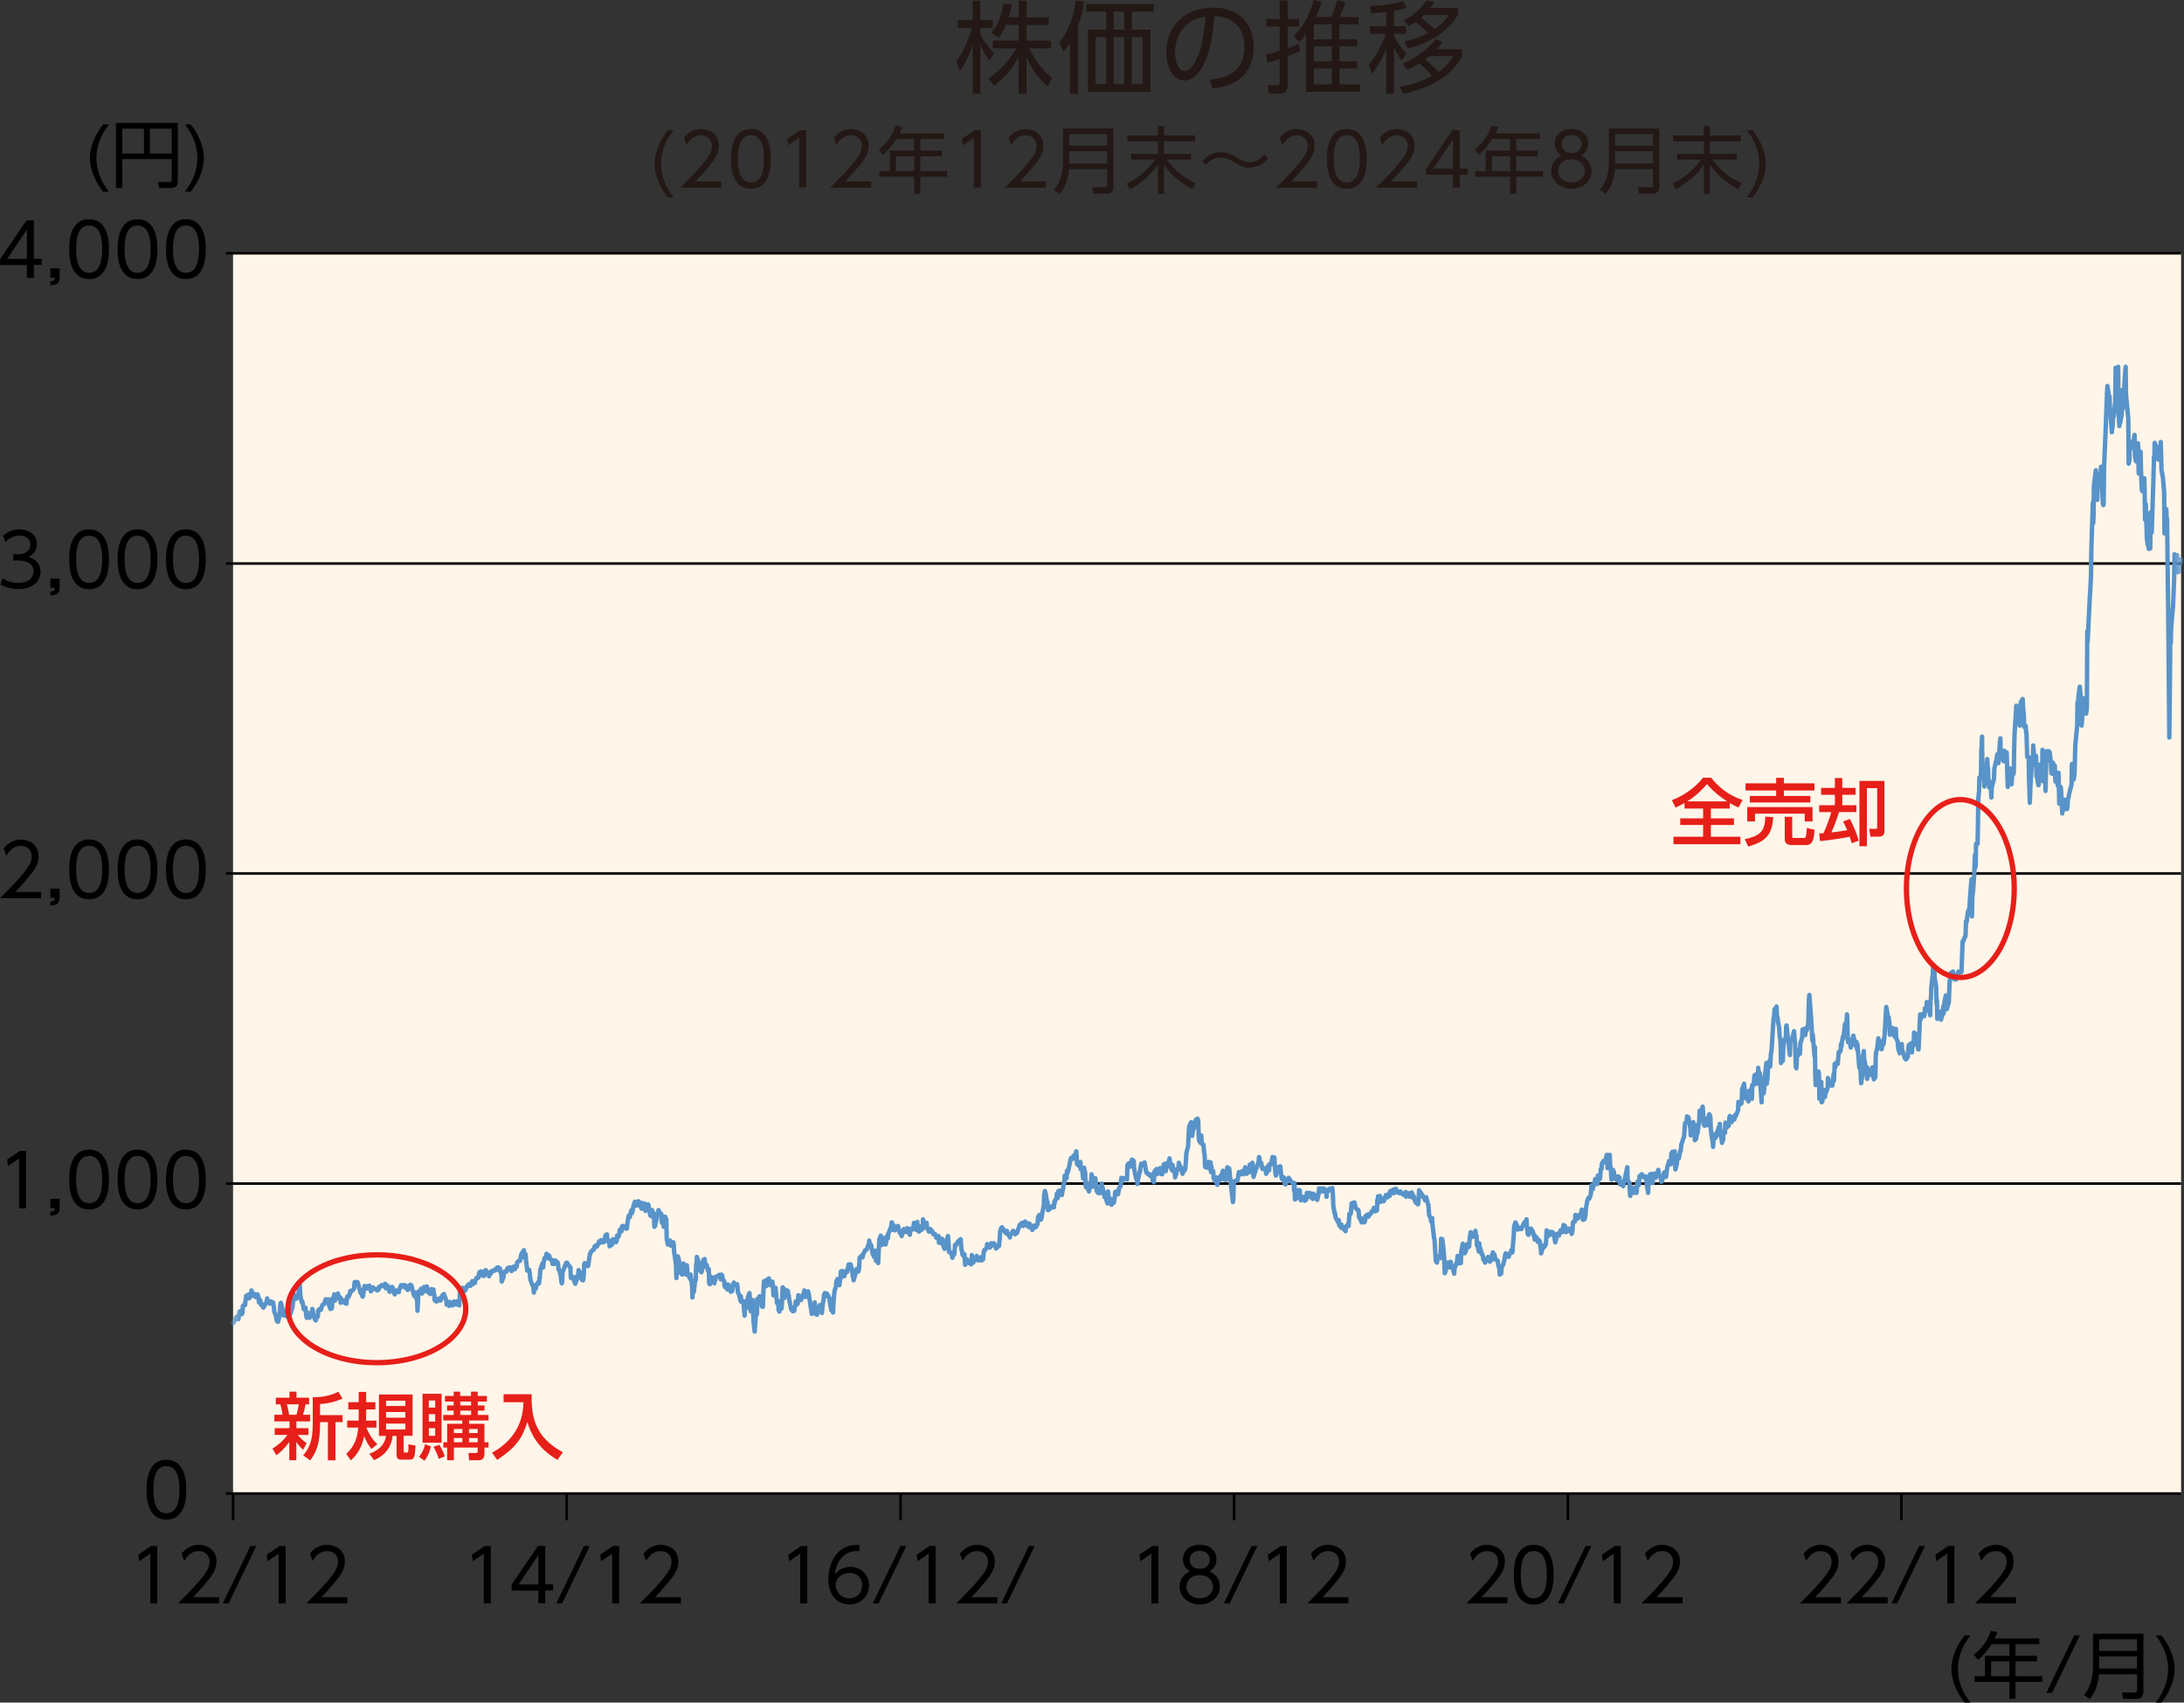 <svg width="340" height="265" viewBox="0 0 340 265" fill="none" xmlns="http://www.w3.org/2000/svg">
<rect x="0" y="0" width="340" height="265" fill="#333333" stroke="none"/>
<g clip-path="url(#clip0_1732_25305)">
<path d="M306.757 254.535C305.564 256.04 304.798 257.842 304.798 259.773C304.798 261.703 305.564 263.506 306.757 265.011H305.862C304.216 262.981 303.79 260.965 303.79 259.773C303.79 258.581 304.202 256.579 305.862 254.535H306.757Z" fill="black"/>
<path d="M317.474 255.018V255.898H313.769V257.7H317.119V258.58H313.769V260.894H317.942V261.774H313.769V264.414H312.818V261.774H307.396V260.894H309.014V257.7H312.818V255.898H310.05C309.312 257.019 308.815 257.643 307.921 258.353L307.282 257.53C308.645 256.508 309.496 255.159 309.908 253.825L310.944 254.038C310.831 254.336 310.76 254.521 310.533 255.018H317.474ZM312.818 258.58H309.979V260.894H312.818V258.58Z" fill="black"/>
<path d="M323.79 254.535L319.475 263.478H318.566L322.882 254.535H323.79Z" fill="black"/>
<path d="M333.669 263.335C333.669 263.903 333.442 264.414 332.591 264.414H330.518L330.362 263.421H332.335C332.633 263.421 332.704 263.321 332.704 263.051V260.596H326.771C326.629 262.384 326.004 263.676 325.295 264.457L324.429 263.79C324.968 263.122 325.834 262.029 325.834 259.29V254.279H333.684V263.335H333.669ZM326.799 255.159V256.948H332.69V255.159H326.799ZM326.799 257.814V259.702H332.69V257.814H326.799Z" fill="black"/>
<path d="M336.48 254.535C338.127 256.565 338.538 258.581 338.538 259.773C338.538 260.965 338.127 262.967 336.48 265.011H335.586C336.764 263.506 337.53 261.703 337.53 259.773C337.53 257.842 336.764 256.04 335.586 254.535H336.48Z" fill="black"/>
<path d="M16.962 19.361C15.77 20.866 15.004 22.669 15.004 24.599C15.004 26.529 15.77 28.332 16.962 29.837H16.068C14.422 27.807 13.996 25.791 13.996 24.599C13.996 23.407 14.408 21.405 16.068 19.361H16.962Z" fill="black"/>
<path d="M27.679 28.289C27.679 28.942 27.296 29.254 26.672 29.254H24.784L24.599 28.332H26.388C26.586 28.332 26.728 28.303 26.728 28.02V24.769H19.021V29.254H18.055V19.134H27.679V28.289ZM19.021 20.028V23.903H22.413V20.028H19.021ZM23.336 20.028V23.903H26.728V20.028H23.336Z" fill="black"/>
<path d="M29.681 19.361C31.327 21.391 31.739 23.407 31.739 24.599C31.739 25.791 31.327 27.793 29.681 29.837H28.786C29.965 28.332 30.731 26.529 30.731 24.599C30.731 22.669 29.965 20.866 28.786 19.361H29.681Z" fill="black"/>
<path d="M154.01 9.396C153.329 8.431 153.031 7.977 152.619 6.998V14.606H151.412V6.898C151.27 7.381 150.703 9.226 149.439 11.1L148.857 9.553C150.178 7.892 150.958 5.592 151.299 4.357H149.127V3.137H151.412V0.113H152.619V3.123H154.549V4.343H152.619V5.365C152.931 6.118 153.925 7.452 154.777 8.318L154.01 9.411V9.396ZM159.801 14.606H158.566V8.885C157.544 10.745 156.494 11.966 154.791 13.357L153.896 12.249C156.168 10.631 157.445 8.885 158.197 7.523H154.564V6.316H158.581V3.875H156.593C156.139 4.939 155.799 5.408 155.472 5.862L154.322 5.138C155.103 4.173 155.742 3.108 156.239 0.525L157.53 0.695C157.431 1.192 157.36 1.675 157.048 2.682H158.581V0.113H159.816V2.697H163.251V3.889H159.816V6.33H163.605V7.537H160.241C161.377 9.893 162.541 11.086 163.818 12.15L163.094 13.456C161.32 11.88 160.369 10.234 159.801 8.814V14.62V14.606Z" fill="#231815"/>
<path d="M167.821 14.606H166.572V6.643C166.132 7.367 165.905 7.637 165.564 8.049L164.926 6.615C165.578 5.792 166.927 3.975 167.466 0.071L168.772 0.242C168.574 1.732 168.29 2.711 167.821 4.003V14.606ZM179.631 1.817H176.196V4.628H179.106V14.294H169.354V4.628H172.207V1.817H169.085V0.625H179.631V1.817ZM172.207 5.777H170.561V13.102H172.207V5.777ZM175.018 1.817H173.371V4.628H175.018V1.817ZM175.018 5.777H173.371V13.102H175.018V5.777ZM177.871 5.777H176.182V13.102H177.871V5.777Z" fill="#231815"/>
<path d="M188.318 12.406C189.922 12.236 193.726 11.781 193.726 7.31C193.726 6.075 193.357 2.64 189.056 2.498C188.914 4.315 188.602 8.148 186.998 10.731C186.075 12.179 185.082 12.548 184.372 12.548C182.839 12.548 181.562 10.731 181.562 8.162C181.562 3.918 184.656 1.192 188.772 1.192C193.826 1.192 195.188 4.684 195.188 7.324C195.188 9.184 194.521 11.029 193.102 12.207C192.08 13.045 190.518 13.584 188.787 13.755L188.318 12.392V12.406ZM185.096 3.563C183.648 4.627 182.924 6.373 182.924 8.19C182.924 9.255 183.322 11.043 184.429 11.043C185.082 11.043 185.55 10.461 185.962 9.78C187.268 7.537 187.523 4.358 187.679 2.569C186.757 2.74 185.905 2.981 185.096 3.563Z" fill="#231815"/>
<path d="M202.385 7.963C201.633 8.29 201.235 8.446 200.469 8.73V13.272C200.469 13.996 200.227 14.578 199.177 14.578H197.516L197.346 13.286H198.68C198.865 13.3 199.205 13.286 199.205 12.832V9.184C198.126 9.539 197.814 9.638 197.275 9.78L197.119 8.474C197.857 8.304 198.339 8.176 199.205 7.906V4.116H197.161V2.938H199.205V0.085H200.469V2.938H202.243V4.116H200.469V7.495C201.32 7.182 201.675 7.055 202.214 6.828L202.385 7.977V7.963ZM201.377 5.578C202.186 4.826 203.563 3.435 204.514 0L205.763 0.256C205.408 1.434 205.153 2.001 204.826 2.654H207.282C207.608 1.859 207.878 1.121 208.19 0.057L209.454 0.341C209.298 0.809 209.099 1.391 208.545 2.654H211.512V3.79H208.517V6.118H211.271V7.197H208.517V9.539H211.271V10.646H208.517V13.13H211.711V14.28H203.322V5.309C202.853 5.962 202.598 6.203 202.257 6.529L201.377 5.578ZM207.339 3.79H204.542V6.118H207.339V3.79ZM207.339 7.197H204.542V9.539H207.339V7.197ZM207.339 10.646H204.542V13.13H207.339V10.646Z" fill="#231815"/>
<path d="M217.033 4.074H218.879V5.252H217.033V5.607C217.161 5.862 217.8 7.154 218.921 8.375L218.197 9.397C217.573 8.531 217.332 8.048 217.019 7.381V14.578H215.799V7.566C214.819 9.922 214.067 10.859 213.57 11.469L213.073 10.035C214.592 8.46 215.529 5.876 215.742 5.252H213.258V4.074H215.799V1.874C214.28 2.03 213.925 2.044 213.442 2.058L213.258 0.908C214.209 0.894 216.508 0.809 218.425 0.184L218.964 1.178C218.453 1.363 218.041 1.519 217.005 1.689V4.059L217.033 4.074ZM227.623 7.651V8.701C225.82 12.25 221.973 13.839 218.453 14.592L217.914 13.499C218.907 13.343 220.738 13.002 222.924 11.81C222.555 11.341 221.618 10.376 220.965 9.851C220.014 10.461 219.589 10.646 219.063 10.859L218.354 9.908C220.894 8.857 222.541 7.267 223.563 6.103L224.557 6.6C224.358 6.884 224.159 7.125 223.648 7.651H227.594H227.623ZM226.97 1.206V2.285C225.692 4.599 222.839 6.629 219.191 7.566L218.609 6.444C219.503 6.26 220.809 5.962 222.314 5.138C221.803 4.585 220.951 3.861 220.383 3.421C219.943 3.733 219.631 3.889 219.305 4.074L218.524 3.151C219.816 2.512 220.923 1.717 222.101 0.057L223.307 0.312C223.109 0.639 223.009 0.795 222.683 1.221H226.984L226.97 1.206ZM221.661 2.328C221.519 2.47 221.391 2.583 221.192 2.754C221.902 3.236 222.768 3.989 223.322 4.528C224.599 3.676 225.181 2.91 225.607 2.328H221.675H221.661ZM222.47 8.758C222.257 8.928 221.931 9.184 221.831 9.255C222.47 9.695 223.407 10.56 223.946 11.171C225.351 10.22 225.962 9.255 226.288 8.744H222.484L222.47 8.758Z" fill="#231815"/>
<path d="M104.869 20.255C103.676 21.759 102.91 23.562 102.91 25.493C102.91 27.423 103.676 29.226 104.869 30.73H103.974C102.328 28.701 101.902 26.685 101.902 25.493C101.902 24.3 102.314 22.299 103.974 20.255H104.869Z" fill="#231815"/>
<path d="M112.293 28.233V29.212H105.891C106.601 28.502 107.821 27.324 109.014 25.947C110.376 24.372 110.831 23.619 110.831 22.697C110.831 21.618 110.021 21.064 109.156 21.064C107.75 21.064 107.083 22.242 106.884 22.612L106.459 21.476C107.126 20.596 108.063 20.085 109.156 20.085C110.249 20.085 111.895 20.738 111.895 22.683C111.895 23.548 111.64 24.258 110.731 25.436C110.249 26.047 109.525 26.927 108.261 28.247H112.307L112.293 28.233Z" fill="#231815"/>
<path d="M113.811 24.726C113.811 23.832 113.811 20.07 116.906 20.07C120 20.07 120 23.832 120 24.726C120 25.62 120 29.382 116.906 29.382C113.811 29.382 113.811 25.634 113.811 24.726ZM118.935 24.726C118.935 23.236 118.708 21.05 116.906 21.05C115.103 21.05 114.876 23.179 114.876 24.726C114.876 26.273 115.146 28.402 116.906 28.402C118.666 28.402 118.935 26.259 118.935 24.726Z" fill="#231815"/>
<path d="M124.557 20.255H125.508V29.197H124.415V21.447L122.697 22.625L122.555 21.618L124.557 20.255Z" fill="#231815"/>
<path d="M135.628 28.233V29.212H129.227C129.936 28.502 131.157 27.324 132.349 25.947C133.712 24.372 134.166 23.619 134.166 22.697C134.166 21.618 133.357 21.064 132.491 21.064C131.086 21.064 130.419 22.242 130.22 22.612L129.794 21.476C130.461 20.596 131.398 20.085 132.491 20.085C133.584 20.085 135.231 20.738 135.231 22.683C135.231 23.548 134.975 24.258 134.067 25.436C133.584 26.047 132.86 26.927 131.597 28.247H135.642L135.628 28.233Z" fill="#231815"/>
<path d="M146.984 20.752V21.632H143.279V23.435H146.629V24.315H143.279V26.628H147.452V27.509H143.279V30.149H142.328V27.509H136.906V26.628H138.524V23.435H142.328V21.632H139.56C138.822 22.753 138.325 23.378 137.431 24.088L136.792 23.264C138.155 22.242 139.006 20.894 139.432 19.56L140.468 19.773C140.355 20.071 140.284 20.255 140.057 20.752H146.998H146.984ZM142.314 24.315H139.475V26.628H142.314V24.315Z" fill="#231815"/>
<path d="M151.753 20.255H152.704V29.197H151.611V21.447L149.894 22.625L149.752 21.618L151.753 20.255Z" fill="#231815"/>
<path d="M162.825 28.233V29.212H156.423C157.133 28.502 158.354 27.324 159.546 25.947C160.909 24.372 161.363 23.619 161.363 22.697C161.363 21.618 160.554 21.064 159.688 21.064C158.283 21.064 157.615 22.242 157.417 22.612L156.991 21.476C157.658 20.596 158.595 20.085 159.688 20.085C160.781 20.085 162.427 20.738 162.427 22.683C162.427 23.548 162.172 24.258 161.263 25.436C160.781 26.047 160.057 26.927 158.794 28.247H162.839L162.825 28.233Z" fill="#231815"/>
<path d="M173.329 29.07C173.329 29.637 173.102 30.148 172.25 30.148H170.178L170.021 29.155H171.994C172.293 29.155 172.364 29.055 172.364 28.786V26.33H166.43C166.288 28.119 165.664 29.41 164.954 30.191L164.088 29.524C164.628 28.857 165.493 27.764 165.493 25.024V20.014H173.343V29.07H173.329ZM166.459 20.894V22.682H172.349V20.894H166.459ZM166.459 23.548V25.45H172.349V23.548H166.459Z" fill="#231815"/>
<path d="M180.256 21.093V19.631H181.192V21.093H186.033V22.015H181.192V23.946H185.408V24.854H181.632C182.825 26.473 184.06 27.551 186.175 28.531L185.607 29.439C183.818 28.46 182.356 27.324 181.207 25.607V30.163H180.27V25.593C179.276 27.083 177.658 28.573 175.884 29.468L175.401 28.559C176.849 27.892 178.481 26.742 179.83 24.854H176.097V23.946H180.284V22.015H175.5V21.093H180.284H180.256Z" fill="#231815"/>
<path d="M197.431 24.642C196.48 25.834 195.188 26.089 194.535 26.089C193.584 26.089 193.031 25.777 191.938 25.138C191.043 24.613 190.518 24.542 190.036 24.542C189.581 24.542 188.531 24.627 187.764 25.649L187.154 25.11C187.835 24.201 188.943 23.69 190.078 23.69C190.859 23.69 191.569 23.946 192.548 24.528C193.215 24.925 193.769 25.238 194.521 25.238C195.841 25.238 196.565 24.386 196.82 24.074L197.417 24.613L197.431 24.642Z" fill="#231815"/>
<path d="M205.053 28.233V29.212H198.652C199.361 28.502 200.582 27.324 201.774 25.947C203.137 24.372 203.591 23.619 203.591 22.697C203.591 21.618 202.782 21.064 201.916 21.064C200.511 21.064 199.844 22.242 199.645 22.612L199.219 21.476C199.887 20.596 200.823 20.085 201.916 20.085C203.009 20.085 204.656 20.738 204.656 22.683C204.656 23.548 204.4 24.258 203.492 25.436C203.009 26.047 202.285 26.927 201.022 28.247H205.068L205.053 28.233Z" fill="#231815"/>
<path d="M206.572 24.726C206.572 23.832 206.572 20.07 209.666 20.07C212.761 20.07 212.761 23.832 212.761 24.726C212.761 25.62 212.761 29.382 209.666 29.382C206.572 29.382 206.572 25.634 206.572 24.726ZM211.696 24.726C211.696 23.236 211.469 21.05 209.666 21.05C207.864 21.05 207.637 23.179 207.637 24.726C207.637 26.273 207.906 28.402 209.666 28.402C211.427 28.402 211.696 26.259 211.696 24.726Z" fill="#231815"/>
<path d="M220.61 28.233V29.212H214.209C214.918 28.502 216.139 27.324 217.332 25.947C218.694 24.372 219.148 23.619 219.148 22.697C219.148 21.618 218.339 21.064 217.473 21.064C216.068 21.064 215.401 22.242 215.202 22.612L214.777 21.476C215.444 20.596 216.38 20.085 217.473 20.085C218.566 20.085 220.213 20.738 220.213 22.683C220.213 23.548 219.958 24.258 219.049 25.436C218.566 26.047 217.843 26.927 216.579 28.247H220.625L220.61 28.233Z" fill="#231815"/>
<path d="M226.175 29.212V27.21H222.016V26.273L226.118 20.255H227.253V26.245H228.474V27.196H227.253V29.197H226.189L226.175 29.212ZM223.109 26.259H226.189V21.703L223.109 26.259Z" fill="#231815"/>
<path d="M239.745 20.752V21.632H236.04V23.435H239.39V24.315H236.04V26.628H240.213V27.509H236.04V30.149H235.089V27.509H229.667V26.628H231.285V23.435H235.089V21.632H232.321C231.583 22.753 231.086 23.378 230.192 24.088L229.553 23.264C230.916 22.242 231.767 20.894 232.193 19.56L233.229 19.773C233.116 20.071 233.045 20.255 232.818 20.752H239.759H239.745ZM235.089 24.315H232.25V26.628H235.089V24.315Z" fill="#231815"/>
<path d="M247.779 26.614C247.779 28.232 246.345 29.382 244.642 29.382C242.938 29.382 241.505 28.218 241.505 26.614C241.505 25.265 242.441 24.499 243.123 24.215C242.413 23.846 242.03 23.108 242.03 22.341C242.03 21.121 242.924 20.07 244.698 20.07C246.118 20.07 247.253 20.95 247.253 22.327C247.253 23.108 246.87 23.846 246.16 24.215C246.927 24.556 247.764 25.322 247.764 26.614H247.779ZM246.714 26.6C246.714 25.933 246.26 24.797 244.642 24.797C243.023 24.797 242.569 25.933 242.569 26.6C242.569 27.593 243.421 28.402 244.642 28.402C245.862 28.402 246.714 27.593 246.714 26.6ZM246.203 22.412C246.203 21.49 245.479 21.021 244.656 21.021C243.833 21.021 243.094 21.504 243.094 22.412C243.094 22.852 243.322 23.803 244.656 23.803C245.99 23.803 246.203 22.852 246.203 22.412Z" fill="#231815"/>
<path d="M258.311 29.07C258.311 29.637 258.084 30.148 257.232 30.148H255.16L255.004 29.155H256.977C257.275 29.155 257.346 29.055 257.346 28.786V26.33H251.412C251.27 28.119 250.646 29.41 249.936 30.191L249.07 29.524C249.61 28.857 250.476 27.764 250.476 25.024V20.014H258.325V29.07H258.311ZM251.441 20.894V22.682H257.331V20.894H251.441ZM251.441 23.548V25.45H257.331V23.548H251.441Z" fill="#231815"/>
<path d="M265.238 21.093V19.631H266.175V21.093H271.015V22.015H266.175V23.946H270.39V24.854H266.615C267.807 26.473 269.042 27.551 271.157 28.531L270.589 29.439C268.801 28.46 267.339 27.324 266.189 25.607V30.163H265.252V25.593C264.258 27.083 262.64 28.573 260.866 29.468L260.383 28.559C261.831 27.892 263.463 26.742 264.812 24.854H261.079V23.946H265.266V22.015H260.483V21.093H265.266H265.238Z" fill="#231815"/>
<path d="M272.832 20.255C274.478 22.285 274.89 24.3 274.89 25.493C274.89 26.685 274.478 28.686 272.832 30.73H271.938C273.116 29.226 273.882 27.423 273.882 25.493C273.882 23.562 273.116 21.759 271.938 20.255H272.832Z" fill="#231815"/>
<path d="M339.546 39.418H36.281V232.463H339.546V39.418Z" fill="#FFF6E9"/>
<path d="M36.281 39.418H339.546M36.281 87.707H339.546M36.281 135.955H339.546M36.281 184.216H339.546" stroke="black" stroke-width="0.4" stroke-linejoin="round"/>
<path d="M35.174 39.418H36.281M35.174 87.707H36.281M35.174 135.954H36.281M35.174 184.216H36.281M35.174 232.463H36.281" stroke="black" stroke-width="0.4" stroke-linejoin="round"/>
<path d="M36.281 232.462H339.546" stroke="black" stroke-width="0.4" stroke-linejoin="round"/>
<path d="M296.011 232.462V236.621M244.088 232.462V236.621M192.122 232.462V236.621M140.199 232.462V236.621M88.219 232.462V236.621M36.281 232.462V236.621" stroke="black" stroke-width="0.4" stroke-linejoin="round"/>
<mask id="mask0_1732_25305" style="mask-type:luminance" maskUnits="userSpaceOnUse" x="36" y="39" width="304" height="194">
<path d="M339.73 39.375H36.224V232.718H339.73V39.375Z" fill="white"/>
</mask>
<g mask="url(#mask0_1732_25305)">
<path d="M36.31 205.933L36.821 204.968L37.005 205.252L37.119 205.323L37.175 204.84L37.232 204.428L37.289 204.144L37.573 204.017L37.644 204.556L37.757 204.215L37.814 203.264L38.041 203.122L38.098 202.91L38.155 203.122L38.212 202.569L38.339 201.675L38.51 201.604L38.566 201.746L38.68 201.604L38.737 201.462L38.794 202.086L39.035 201.533L39.092 201.604L39.148 200.851L39.205 201.064L39.319 201.675L39.617 201.405L39.674 201.533L39.73 201.604L39.787 201.873L40.014 201.533L40.071 201.462L40.142 201.533L40.256 202.228L40.312 202.711L40.483 202.299L40.596 202.711L40.653 203.122L40.71 202.91L40.781 203.052L41.008 203.534L41.065 203.392L41.178 203.193L41.235 203.122L41.292 203.052L41.533 202.498L41.59 202.086L41.647 202.427L41.703 202.711L41.817 202.64L42.002 202.91L42.058 202.569H42.229L42.285 202.839L42.513 202.711L42.569 203.052L42.64 203.463L42.697 204.144L42.811 204.428L42.981 204.911L43.094 205.592L43.151 205.663L43.208 205.521L43.279 205.734L43.506 204.911L43.563 204.286L43.62 203.052L43.733 202.768L43.79 202.981L43.975 203.733L44.088 204.428L44.145 204.215L44.202 204.769L44.258 204.698L44.5 204.499L44.557 204.84L44.67 204.286L44.727 203.733L44.784 204.215L45.068 204.357L45.124 204.556H45.181L45.536 203.463L45.65 202.356L45.706 202.015L45.763 201.462L46.004 201.817L46.061 202.157L46.118 201.873L46.175 201.944L46.288 202.015L46.459 201.462L46.586 200.17L46.643 199.616L46.7 200.638L46.757 201.675L46.984 202.711L47.041 202.569L47.097 202.711L47.225 203.392L47.282 203.733L47.452 203.875L47.566 203.534L47.623 204.215L47.679 204.769L47.75 205.11L47.977 204.428L48.034 204.357L48.148 204.769L48.205 205.11L48.261 204.968L48.503 204.698L48.559 204.84L48.616 203.733L48.673 203.875L48.786 204.627L48.957 205.11L49.028 205.323L49.141 205.521L49.198 205.45L49.255 205.11L49.482 204.911L49.539 203.946L49.596 203.875L49.667 204.017L49.78 203.733L49.95 203.875L50.064 203.534L50.121 203.264L50.178 203.193L50.248 203.052L50.532 202.91L50.589 202.569L50.703 202.228L50.76 202.498L51.001 202.711L51.058 202.427L51.114 202.228L51.171 202.427L51.228 203.193L51.455 203.733L51.526 203.605L51.64 203.662L51.696 203.264L51.753 202.086L51.98 202.015L52.037 201.462L52.094 202.427H52.165L52.278 202.157L52.449 201.873L52.505 201.533L52.619 201.334L52.676 201.604L52.733 202.015L52.974 201.944L53.031 202.768L53.087 202.498L53.144 202.711L53.258 202.299L53.428 202.427H53.556L53.613 202.64L53.669 202.569L53.726 202.839L53.953 202.91L54.01 202.015L54.067 201.817L54.195 201.675L54.251 201.873L54.478 201.405L54.535 200.922L54.592 200.993H54.649H54.706L55.004 200.709L55.117 200.567L55.174 199.815L55.231 199.545H55.529H55.586H55.642L55.756 199.815L55.926 200.511L55.997 200.638L56.111 201.192L56.168 201.121L56.224 201.263L56.452 201.817L56.508 201.746L56.565 201.334L56.636 200.78L56.75 200.17L57.033 200.44L57.09 200.567L57.147 200.17L57.204 200.369L57.445 200.298L57.502 200.099L57.559 200.511H57.672L57.729 200.993L57.97 200.44L58.027 200.567L58.084 200.369L58.141 200.567L58.197 200.638H58.481H58.609L58.666 200.78L58.723 200.851L58.95 200.709L59.007 200.298L59.063 200.44L59.134 200.298L59.248 200.17L59.418 200.028L59.475 200.17H59.589L59.645 200.028H59.702L59.943 199.815L60 199.957L60.057 200.511L60.114 200.44L60.227 200.028L60.398 200.227L60.525 200.298L60.582 200.851L60.639 201.064H60.696L60.923 200.511L60.98 200.369L61.036 200.298L61.164 200.511L61.221 200.78L61.448 201.462L61.505 201.263L61.562 201.121L61.618 201.064L61.675 200.851L61.973 200.922L62.087 201.121L62.144 200.709L62.2 200.638L62.442 200.028H62.896L62.953 200.369L63.08 200.028L63.137 200.298L63.194 200.369L63.478 200.78L63.535 200.227L63.591 200.369L63.719 200.099L63.889 199.957L64.003 200.227L64.06 200.099L64.117 200.369L64.173 200.638L64.415 201.462L64.471 201.675L64.528 201.121L64.642 201.817L64.698 201.873L64.94 202.356L64.997 204.017L65.053 202.981L65.11 201.604L65.167 200.993H65.394L65.579 200.567L65.635 201.121L65.692 201.334L65.919 200.709L65.976 200.44L66.033 200.298L66.09 200.993L66.217 200.44H66.388L66.444 200.227L66.558 200.567L66.615 200.922L66.671 201.121L66.913 201.334L66.97 201.405L67.026 201.121L67.14 200.851L67.197 200.638L67.381 200.851L67.481 200.709L67.552 201.462L67.608 201.533L67.665 202.356L67.892 202.569L67.949 202.157L68.006 202.299L68.134 202.498L68.417 202.228L68.474 202.157L68.531 202.015L68.588 202.427L68.645 202.228L68.886 201.604H68.943L69.056 201.533L69.113 201.405L69.17 201.604L69.411 202.228L69.468 202.356L69.525 203.052L69.581 202.768L69.695 202.981L69.865 203.193L69.922 203.264L70.05 202.64L70.107 202.711L70.163 202.768L70.391 202.981L70.447 203.193L70.504 202.768L70.632 202.981L70.689 202.569L70.859 202.839L71.029 203.052L71.086 202.569H71.143L71.498 203.193L71.611 201.263L71.668 201.121L71.909 200.922L71.966 200.709L72.023 200.44L72.08 200.511L72.136 200.638L72.364 200.922L72.42 200.851L72.548 200.638L72.605 200.44L72.662 200.227L72.889 200.028L72.945 199.886L73.002 200.099H73.059L73.187 200.17L73.357 199.957L73.414 199.616L73.527 199.404L73.584 199.886L73.641 199.475L73.882 199.616L73.939 199.673L73.996 199.276L74.109 199.134L74.166 198.921H74.337L74.464 198.864L74.521 198.509L74.578 198.169L74.635 198.027L74.862 197.899H74.918L74.975 198.098L75.089 198.24L75.16 198.58H75.387L75.444 197.828L75.501 198.027L75.557 197.97L75.614 197.686L75.855 197.97L75.912 198.027L76.026 198.311L76.082 198.438L76.139 198.651L76.38 197.97L76.437 198.169L76.494 198.027L76.551 197.828L76.664 197.899L76.948 197.686L77.019 197.615L77.076 197.757L77.133 197.544L77.36 197.416L77.417 197.274L77.474 197.345L77.587 197.274L77.658 197.686L77.828 197.416L77.942 198.027L77.999 198.169L78.055 198.382L78.112 199.475L78.354 198.864L78.41 198.438L78.467 198.169L78.581 197.899H78.638H78.879L78.936 197.544L78.992 197.473L79.049 197.345L79.106 197.544L79.333 197.345L79.39 197.274H79.517L79.574 197.544L79.631 197.828L79.858 197.615L79.915 197.274L79.972 197.132L80.028 197.345L80.156 197.544L80.327 197.132H80.44L80.497 196.522L80.554 196.451L80.611 196.38L80.909 196.181L80.965 196.238L81.079 195.628L81.136 195.287L81.306 194.932H81.49L81.547 194.592L81.604 195.699L81.831 195.216L81.888 196.309L81.945 196.593L82.073 197.757L82.129 197.686L82.356 197.615L82.413 197.899L82.47 198.169L82.527 198.793L82.584 199.205L82.882 200.028L82.995 200.099L83.052 200.567L83.109 201.192L83.336 200.099L83.407 200.567L83.464 199.957L83.52 200.099L83.634 199.886L83.804 199.545L83.918 199.744L83.975 198.921H84.046L84.102 197.686L84.386 196.863L84.443 196.664L84.556 197.274L84.627 196.522L84.798 195.77L84.911 195.699L84.968 195.827L85.025 195.486L85.082 195.145L85.323 195.827L85.38 195.344L85.437 195.415L85.55 195.557L85.607 195.968L85.905 196.181L85.962 196.11L86.019 196.721L86.075 196.38L86.302 196.721L86.359 196.181L86.473 196.593L86.544 196.238L86.601 196.38L86.828 196.522L86.884 196.792L86.941 197.544L86.998 197.473L87.126 197.899L87.296 198.58L87.41 199.616L87.466 199.744L87.523 199.545L87.58 197.97L87.821 197.416L87.935 197.005H88.048L88.105 196.593L88.275 196.522L88.403 196.792L88.801 197.274L88.858 198.722L88.914 198.921L89.042 198.992L89.099 198.722L89.383 198.864L89.439 199.545L89.496 199.673L89.553 199.815L89.794 199.134L89.851 198.58L89.965 198.921L90.021 198.509L90.078 197.686L90.32 198.311L90.376 198.098L90.433 198.382L90.49 198.864L90.603 199.205L90.774 199.276L90.887 198.438L90.944 196.792L91.015 196.593L91.072 196.934L91.299 196.721L91.356 196.934L91.526 197.076L91.583 196.934L91.767 195.557L91.881 195.074L91.938 195.003L91.994 194.932L92.051 194.734L92.293 194.592L92.349 194.464L92.406 194.521L92.52 194.322L92.576 193.981L92.803 193.839L92.874 194.038L92.931 193.981L92.988 193.91L93.102 193.626L93.272 193.215L93.329 193.499L93.442 193.357L93.513 193.286L93.57 193.016L93.797 193.357L93.854 193.144L93.911 193.215L93.968 193.357L94.081 193.215L94.266 192.25L94.379 192.675L94.436 192.321L94.493 192.122L94.549 193.144L94.791 193.087L94.847 193.499L94.904 193.981L95.018 193.215L95.075 193.57L95.245 193.768L95.359 193.016L95.43 192.874L95.486 193.144L95.543 193.357L95.77 193.144L95.827 193.286L95.884 193.357L96.011 193.087L96.068 192.321L96.295 192.462L96.352 192.25L96.409 192.051L96.466 191.44L96.579 191.369L96.764 191.639L96.821 190.887L96.991 190.816H97.048L97.459 191.228H97.573L97.743 189.922L97.857 189.297L97.928 189.169L97.97 189.297L98.041 189.439L98.268 188.403H98.325L98.382 188.814L98.496 188.403L98.552 187.991L98.737 187.31L98.85 187.04L98.907 187.239L98.964 187.58L99.021 187.651L99.262 187.31L99.319 187.509L99.376 186.969L99.489 187.04L99.546 187.651L99.773 187.509L99.83 188.062L99.901 188.133L99.957 187.239L100.071 187.452H100.241L100.298 187.31L100.412 187.721L100.469 188.474L100.54 187.849L100.767 187.792L100.823 187.452H100.88L100.937 187.509L101.051 188.204L101.235 189.169H101.349L101.405 189.297L101.462 188.616L101.519 188.346L101.76 189.098L101.817 189.368L101.874 190.944L101.987 190.816L102.044 190.404L102.214 189.851L102.328 188.814L102.399 189.098L102.456 188.687L102.513 188.346L102.796 188.885H102.91L102.967 189.027L103.038 190.262L103.265 190.546L103.322 190.944L103.378 190.333L103.435 189.581L103.549 189.368L103.733 189.851L103.79 192.803L103.904 193.428L103.96 193.697L104.017 193.286L104.258 193.215L104.315 193.087L104.372 193.839L104.429 193.428L104.542 193.91L104.713 193.626L104.826 193.357L104.897 193.839L104.954 195.003L105.011 195.216L105.238 196.863L105.295 198.921L105.351 197.97L105.465 197.686L105.536 195.557L105.706 196.181L105.82 197.076L105.877 197.899L105.933 197.828L105.99 198.169L106.217 198.382L106.288 198.311L106.402 196.664L106.459 197.005L106.515 197.203L106.742 198.027L106.799 198.382L106.856 197.544L106.927 196.934L107.041 198.24L107.438 199.063L107.509 198.382L107.736 200.17L107.793 201.944L107.85 201.064L107.906 200.709L108.02 201.064L108.205 199.404L108.318 199.205L108.375 196.792L108.432 197.005L108.488 195.628L108.786 196.593L108.843 197.686L108.957 197.416L109.014 197.345L109.184 198.027L109.297 197.757L109.354 196.593L109.425 196.863L109.482 196.11L109.709 195.968L109.766 197.132L109.879 197.076L109.936 196.863H110.007L110.234 197.828L110.348 197.544L110.405 199.744L110.518 199.886L110.703 198.722L110.76 199.404L110.873 198.864L110.93 198.921L110.987 199.475L111.214 199.744L111.285 199.134L111.341 199.276L111.398 198.722H111.512L111.796 198.58H111.853L111.923 198.438H111.98L112.207 199.134L112.264 198.382L112.321 198.58L112.434 198.509L112.505 199.063L112.733 199.404L112.789 200.099L112.846 200.227L112.903 200.369L112.96 199.815L113.201 200.511L113.258 200.709L113.371 200.028L113.428 199.957L113.485 200.638L113.712 200.298L113.769 201.064L113.896 200.227L114.01 200.922L114.18 199.886L114.237 199.616L114.351 199.815L114.706 200.099L114.762 199.886L114.819 200.298L114.876 201.192L114.989 201.263L115.288 202.498L115.344 201.746L115.401 202.64L115.458 202.356L115.685 202.569L115.756 202.64L115.813 203.605L115.926 204.769L115.983 203.052L116.21 202.427L116.267 203.534L116.324 202.711L116.395 202.839L116.452 201.817L116.679 201.263L116.735 202.015L116.849 204.088L116.906 203.122L116.963 202.427L117.204 202.356L117.261 204.556L117.317 205.805L117.488 207.253L117.672 204.627L117.729 203.733L117.843 204.556L117.899 202.157L117.956 202.427L118.183 202.356L118.254 201.746L118.311 202.64L118.368 202.228L118.481 202.768L118.652 203.392H118.765L118.822 201.675L118.893 200.099L118.95 199.404L119.177 199.333L119.234 199.616L119.29 200.17L119.404 199.616L119.461 199.134L119.702 198.992L119.759 199.475L119.816 199.957L119.872 200.028L119.929 199.673L120.227 199.475L120.341 200.227L120.398 201.604L120.454 200.567H120.681L120.738 200.44L120.809 201.334L120.852 201.817L120.98 202.839L121.15 202.498L121.207 203.875L121.32 204.144L121.377 203.875L121.434 203.662H121.675L121.732 202.839L121.789 201.604L121.845 200.369L121.959 200.511L122.143 202.015L122.257 201.121L122.314 201.334L122.371 200.78L122.427 200.851L122.654 200.922L122.711 201.675L122.782 201.533L122.896 202.498L123.18 203.804L123.421 204.088L123.648 204.017L123.705 203.534L123.818 203.193L123.875 202.569L123.932 203.122L124.173 202.91L124.23 202.427L124.287 201.604L124.344 202.086L124.457 202.228H124.642L124.698 202.356L124.812 202.015L124.869 201.873L124.926 201.604L125.153 201.334L125.209 200.851L125.28 201.064L125.337 201.873L125.451 201.817L125.621 201.604L125.735 201.192L125.791 200.993L125.848 201.192L125.919 201.533L126.146 202.981L126.203 203.392L126.26 203.662L126.373 204.499L126.43 204.286L126.672 203.534L126.728 203.463L126.785 203.605L126.842 202.711L126.899 204.428L127.14 204.627H127.197L127.31 203.733L127.367 203.662L127.424 203.534L127.651 203.122L127.708 203.264L127.779 203.804L127.835 204.017L127.949 204.357L128.119 202.768L128.176 202.569L128.29 201.462L128.346 201.533L128.417 201.263L128.701 201.334L128.758 201.746L128.872 201.533L128.928 201.675L129.099 202.015L129.227 202.91L129.283 203.264L129.34 203.392L129.397 203.875L129.624 204.088L129.681 204.286L129.752 202.768L129.865 201.405L129.922 200.922L130.149 200.227L130.206 199.404L130.263 199.333L130.39 199.063L130.618 199.545L130.674 200.028L130.788 199.134L130.845 199.063L130.901 197.899L131.143 197.828L131.2 198.651L131.256 198.382H131.313L131.427 198.651L131.597 198.027L131.668 198.098L131.782 197.757L131.838 197.686L131.895 197.97L132.122 196.792L132.179 197.076L132.236 197.132L132.363 196.934L132.42 196.792L132.591 197.473L132.704 198.027L132.761 198.722L132.818 198.793L132.889 199.276L133.173 198.311L133.229 197.757L133.4 197.473L133.641 197.899L133.698 197.615L133.755 197.203L133.811 195.897L133.868 195.699L134.095 195.486L134.166 195.557L134.28 195.699L134.337 195.216H134.393L134.677 194.592H134.734H134.805L134.919 194.464L135.089 194.109L135.146 193.839L135.259 193.697L135.316 193.087L135.387 193.697L135.614 193.768L135.671 194.038L135.728 194.464L135.841 195.145L135.898 195.216L136.082 195.628L136.196 194.734L136.253 194.663L136.366 196.238L136.593 195.77L136.65 195.145L136.707 196.593L136.835 193.981L136.892 192.874L137.119 192.321L137.175 192.462L137.232 193.144L137.289 193.768L137.346 193.697L137.587 193.215L137.644 192.675L137.814 193.215L137.871 193.697L138.112 192.462L138.169 192.25L138.226 192.732L138.283 191.98L138.396 191.838L138.566 191.299L138.694 191.157L138.751 190.745L138.808 190.262H138.865L139.092 191.44L139.148 190.745L139.205 191.44L139.333 191.497L139.39 191.015L139.56 191.228H139.674L139.73 191.015L139.787 190.816L140.085 191.909H140.142L140.199 191.639L140.312 191.98L140.369 192.391L140.724 191.299L140.781 191.497H140.838L141.136 191.781L141.249 191.157L141.306 191.299L141.363 191.44L141.59 191.299L141.647 192.193L141.703 191.639L141.774 191.299H141.888L142.058 191.369L142.172 190.887H142.229L142.285 190.333L142.342 190.404L142.584 190.603L142.64 191.44L142.697 191.086L142.811 190.191L142.867 191.228L143.052 191.71L143.165 191.568L143.222 190.887L143.279 191.369L143.336 191.497L143.563 191.157L143.634 191.299L143.691 189.78L143.804 190.12L143.861 190.475H144.088L144.145 190.546H144.202L144.258 190.333L144.315 191.086L144.557 191.568L144.613 191.71L144.727 191.299H144.784H144.84L145.082 191.71L145.139 191.639L145.195 191.909L145.252 192.051L145.366 192.122L145.536 192.051L145.664 192.25L145.72 192.604H145.777L145.834 192.675L146.118 192.391L146.175 193.428L146.302 193.357L146.359 193.087L146.53 193.499L146.643 192.803L146.7 192.945L146.757 193.286L146.813 193.768L147.055 194.393L147.112 193.91L147.168 193.286L147.282 193.626L147.339 193.087L147.58 192.391L147.637 193.286L147.694 193.839L147.75 194.875H147.807L148.034 194.932L148.091 195.074L148.219 195.486L148.275 195.77L148.332 195.486L148.559 195.216L148.616 194.592L148.673 193.768L148.73 193.91L148.857 193.768L149.028 193.428L149.141 193.215L149.553 192.874L149.61 193.697L149.667 194.464L149.78 194.805L149.837 195.287L150.021 195.486L150.135 195.216L150.192 196.039L150.249 196.863L150.305 195.897L150.532 196.039L150.589 196.309L150.66 196.181L150.774 196.309L150.83 196.593H151.058L151.114 196.522L151.171 196.792L151.228 196.522L151.299 195.344L151.526 196.522L151.583 196.238L151.696 195.968L151.753 196.039L151.81 195.968L152.051 195.486L152.108 195.557L152.165 195.897L152.222 196.181L152.335 196.039L152.505 196.11L152.633 195.699L152.69 195.968L152.747 196.181H152.804L153.031 196.039L153.087 195.557L153.144 194.932L153.272 194.521L153.329 194.592L153.499 194.322L153.613 194.251L153.669 193.626L153.726 194.038L153.783 193.91L154.024 193.981L154.081 194.18L154.138 194.038L154.251 193.981L154.308 193.499L154.606 193.839H154.663L154.72 193.499L154.833 193.697L155.004 194.109L155.06 194.322L155.188 194.109L155.245 194.18L155.302 193.91H155.529L155.586 193.215L155.642 192.874L155.699 191.71L155.827 191.228L155.997 191.015L156.111 191.228L156.168 191.44L156.224 191.369L156.522 191.838H156.579L156.636 191.98L156.75 191.568L156.806 191.838L156.977 192.193H157.104L157.161 192.462L157.218 192.604L157.275 192.25L157.502 191.909L157.559 191.838L157.615 191.71L157.743 191.568L157.8 191.838L158.027 192.122L158.084 191.909H158.141L158.197 191.838L158.325 191.909L158.496 191.369L158.552 191.228L158.666 190.944L158.723 190.674H158.779L159.077 190.333L159.134 190.475L159.191 190.745L159.305 190.816L159.475 190.333L159.588 190.12L159.659 190.404L159.716 190.475L159.773 190.404L160 190.887L160.057 190.404L160.114 190.603L160.227 191.015L160.298 190.475L160.582 191.157L160.639 191.228L160.696 191.44L160.752 191.086L160.994 190.745L161.051 190.887L161.107 191.086L161.221 190.745L161.278 190.944L161.519 190.546L161.576 189.78L161.632 189.368L161.689 189.581L161.803 189.098L161.973 189.368L162.03 189.851L162.158 189.51L162.214 189.098L162.498 187.58L162.555 185.862L162.612 185.791L162.669 185.379L162.796 185.791L162.967 186.898L163.08 187.168L163.137 188.346H163.194L163.251 188.062L163.492 188.133L163.549 187.991L163.606 187.92L163.776 187.721L163.946 187.792L164.074 187.92L164.131 187.097L164.187 187.239L164.244 186.827L164.471 186.558L164.528 185.791L164.656 186.487L164.713 186.004L164.769 185.379L164.997 185.592L165.053 185.308L165.11 185.521L165.167 185.791L165.295 186.004L165.465 185.11L165.522 184.897L165.635 183.946L165.692 184.074L165.749 182.981L165.99 183.179L166.047 183.392L166.104 182.214L166.161 182.569L166.274 182.356L166.686 180.369L166.742 180.227L167.026 180.369L167.083 180.014L167.197 179.815H167.268L167.438 179.673L167.552 179.191L167.608 179.957L167.665 181.192L167.722 181.121L167.963 181.462L168.02 181.32L168.134 181.121L168.19 180.851L168.247 182.015L168.474 181.944L168.545 182.697L168.602 183.392L168.659 182.285L168.772 181.746L168.943 182.64L168.999 184.556L169.113 184.84L169.184 184.144L169.241 184.627L169.525 185.45L169.581 185.252L169.638 184.84L169.766 184.698L169.936 182.768L170.05 183.321L170.107 184.556L170.163 184.698H170.22L170.461 183.733L170.518 183.392L170.575 183.946L170.689 184.627L170.745 185.379L170.916 185.663L171.043 184.968L171.1 185.308L171.157 185.72H171.214L171.441 184.627L171.498 184.215L171.611 184.769L171.682 184.968L171.739 185.308L171.966 186.345L172.023 186.075L172.136 185.791L172.264 186.898L172.434 187.31L172.491 185.45L172.605 186.898L172.662 187.04L172.718 186.416L172.96 186.898L173.016 187.509H173.073L173.13 186.827L173.244 186.685L173.414 187.168L173.542 186.345L173.598 185.592L173.655 185.933L173.712 185.45L173.939 185.521L173.996 185.862H174.053L174.18 185.181L174.223 184.897L174.464 184.556L174.521 183.733L174.578 183.321L174.635 183.946L174.691 183.804L174.989 183.392L175.103 183.463L175.444 183.591L175.515 181.32L175.571 181.533L175.628 181.192L175.742 181.05L175.912 181.604L175.969 181.192L176.082 181.05L176.153 180.709L176.21 180.497L176.437 180.638L176.494 180.709L176.551 181.817L176.608 182.086L176.721 182.768L176.906 183.52L177.019 183.733L177.076 184.286L177.133 183.733L177.19 183.463L177.431 182.356L177.488 182.285L177.544 181.746L177.658 181.121L177.715 181.462L177.942 181.192L178.013 181.391L178.07 181.192L178.126 181.263L178.183 180.922L178.41 182.285L178.467 182.498H178.581L178.652 182.697H178.708L178.936 182.839L178.992 182.981L179.049 182.768L179.106 182.91L179.219 182.981L179.404 183.392L179.461 183.804L179.574 182.981L179.631 184.003L179.688 182.427L179.929 182.086H179.986L180.043 181.944L180.099 182.768L180.213 182.157L180.511 182.427L180.568 181.817L180.625 182.214L180.681 182.697L180.909 182.768L180.965 182.64L181.022 182.214L181.15 181.462L181.207 181.192L181.434 181.391L181.491 182.285L181.547 181.391L181.604 181.05L181.661 181.675L181.902 181.263L181.959 180.78L182.073 180.298L182.129 180.78L182.186 181.32L182.413 182.086L182.47 181.263L182.541 181.32L182.598 182.285L182.711 181.873L182.882 182.214L182.938 183.25L183.052 182.498L183.109 182.768L183.18 182.356L183.407 181.817L183.464 181.604L183.52 180.979L183.577 181.263L183.691 181.462L183.875 181.746L183.989 182.285L184.046 182.569L184.102 182.697L184.159 182.285L184.4 182.214L184.457 182.015L184.514 181.944L184.628 180.497L184.684 179.545L184.968 178.367L185.039 176.579L185.096 175.756L185.153 175.216L185.437 174.663L185.55 175.968L185.607 176.792L185.678 176.167L185.905 175.273L185.962 174.932L186.019 175.415L186.075 174.521L186.189 174.251L186.43 174.109L186.544 174.45L186.601 176.579L186.657 177.473L186.899 177.885L186.955 177.061L187.012 176.721L187.069 177.686L187.183 178.098L187.353 178.169L187.466 179.475L187.537 179.744L187.594 181.462L187.651 181.675H187.878L187.935 181.192L187.992 181.32L188.105 181.817L188.176 180.851L188.403 181.944L188.46 180.922L188.517 182.427L188.574 181.462L188.63 182.157L188.872 182.285L188.928 183.321L189.042 183.591L189.099 183.662L189.156 183.875L189.397 184.003L189.454 183.25L189.51 184.414L189.567 183.804H189.851L189.908 183.52H190.021L190.078 182.91L190.149 183.179L190.376 182.214L190.433 183.463L190.49 182.91L190.603 183.591L190.66 183.25L190.845 183.662L190.958 183.463L191.015 182.157L191.072 181.675L191.129 181.873H191.356L191.427 182.498L191.483 183.108L191.597 184.074L191.654 184.627L191.938 187.097L192.009 186.558L192.065 183.875H192.122L192.647 183.733L192.874 182.427L192.931 182.768L192.988 182.498L193.045 182.768H193.158L193.4 182.285L193.513 182.569L193.57 182.768L193.627 182.569L193.854 181.675L193.925 182.157L193.982 182.498L194.095 182.697L194.152 182.214L194.322 182.498L194.436 182.427L194.493 181.944L194.564 181.263L194.62 182.427L194.848 182.157L194.904 181.746L194.961 180.979L195.075 181.675L195.146 183.179L195.429 182.285L195.486 181.675L195.543 181.817L195.6 181.873L195.841 181.121H195.898L196.011 180.085L196.068 180.227L196.125 181.192L196.352 180.979L196.423 181.462L196.48 181.746L196.537 181.944H196.65L196.821 181.817H196.877L196.991 182.086L197.062 182.285L197.104 182.697L197.346 182.214L197.403 181.462L197.459 181.944L197.573 182.157L197.63 181.192L197.814 181.121L197.928 181.192L197.984 180.638L198.098 180.085L198.325 181.263L198.396 180.156L198.453 181.391L198.566 182.697L198.623 182.981L198.85 182.285L198.907 182.356L198.964 182.157L199.035 181.944L199.092 181.604L199.319 181.533L199.376 182.285L199.489 183.108L199.546 183.392L199.603 183.52L199.844 183.25L199.901 183.804L199.958 183.875L200.014 184.286L200.128 184.357L200.312 183.875L200.426 183.52L200.483 183.804L200.539 183.875L200.596 183.321L201.405 184.414L201.462 185.308L201.533 184.144L201.59 186.685L201.817 186.558L201.874 185.933L201.931 185.862L202.044 185.933L202.101 185.252H202.342L202.399 186.416L202.456 186.146L202.513 186.827L202.569 186.614L202.811 186.274L202.867 186.558L202.981 186.756L203.038 186.345L203.095 186.898L203.322 186.756L203.393 186.487L203.449 185.663L203.506 186.146L203.62 185.862L203.79 185.72L203.904 185.663L203.96 185.72L204.031 186.345L204.088 186.146L204.315 186.203L204.372 186.614L204.429 185.791L204.542 186.004L204.599 185.933L204.784 186.075L204.897 186.487L204.954 186.614L205.011 186.345L205.068 186.756L205.295 185.663L205.351 184.968L205.422 185.592L205.536 185.181L205.593 184.968L205.82 185.181H205.877L205.933 185.308L205.99 185.45L206.061 184.968L206.345 185.181L206.459 185.252L206.515 186.274L206.572 185.45L206.813 185.379L206.87 185.252L206.927 185.039L206.984 185.11L207.097 185.039H207.282L207.395 184.897L207.452 185.252L207.509 186.075L207.566 187.721L207.793 188.956L207.85 188.885L207.921 189.51L208.034 189.709L208.091 189.78L208.375 190.333L208.432 189.922L208.488 190.745L208.559 190.546L208.786 191.086L208.843 190.603L208.9 191.157H209.014L209.07 191.015L209.312 191.44L209.368 191.369L209.425 191.568L209.482 191.639L209.539 190.887L209.78 190.674L209.837 190.546L209.95 190.816L210.007 189.922L210.064 188.956L210.291 188.885L210.348 188.133L210.419 187.31L210.476 187.452L210.589 187.239L210.873 187.168L210.93 187.509L210.987 187.721L211.058 188.062L211.341 188.346L211.398 188.275L211.512 188.474L211.569 189.439L211.753 189.78L211.867 189.581L211.923 190.191L211.98 190.262L212.037 190.191L212.278 189.993H212.335L212.392 190.262L212.505 190.049L212.562 189.297L212.846 189.098L212.903 189.027L212.96 189.368H213.031L213.258 188.956L213.428 188.885L213.485 188.616L213.542 188.545L213.783 188.474L213.84 188.062L213.896 187.991H213.953L214.067 188.545L214.365 188.403L214.422 186.756L214.478 187.381L214.535 186.203L214.762 186.274L214.819 186.146L214.89 186.345L215.004 187.04L215.06 186.487L215.231 186.558L215.344 186.614L215.401 186.969L215.458 186.898L215.529 186.756L215.756 186.004L215.813 186.146L215.87 186.004L215.983 186.075L216.04 186.345L216.281 185.663L216.338 186.146L216.395 185.933L216.451 185.379L216.565 185.45L216.735 185.252L216.806 185.45H216.92L216.977 185.72L217.033 185.11L217.261 185.45L217.317 185.039L217.388 185.252L217.445 185.308L217.559 185.592L217.729 185.521L217.843 185.72H217.899L217.956 185.45H218.027L218.254 185.791L218.723 186.075L218.836 185.521L218.893 186.274L218.95 185.791L219.006 185.862L219.305 185.72L219.361 186.146L219.475 186.274L219.532 185.933L219.759 185.592L219.816 185.72L219.887 185.933L219.943 186.416L220.057 186.146L220.227 186.614L220.284 186.969L220.398 186.827L220.454 187.239L220.511 187.04L220.752 187.452L220.809 187.168L220.866 186.274L220.923 185.252L221.036 185.521L221.207 185.663L221.391 186.004H221.448L221.505 186.274L221.732 186.416L221.789 186.685L221.845 186.827L221.973 186.558L222.03 186.345L222.314 187.452L222.371 187.509L222.427 188.346L222.484 189.169L222.725 189.581L222.782 190.12L222.839 189.993L222.953 189.581L223.009 190.603L223.251 192.732L223.307 192.874L223.364 193.499L223.421 194.663L223.535 196.309L223.705 196.522L223.776 195.557L223.889 195.77L223.946 195.699L224.23 195.827L224.287 194.663L224.344 192.803L224.415 193.768L224.528 192.874L224.698 194.18L224.812 195.628L224.869 197.203L224.926 198.169L224.982 198.027L225.224 197.132L225.28 196.522L225.337 196.593L225.451 196.792L225.508 196.522L225.692 197.274L225.806 196.38L225.862 196.451L225.919 196.934H225.976L226.203 197.345L226.274 197.828L226.388 198.24L226.444 197.203L226.501 197.274L226.728 196.593L226.785 196.792L226.913 195.486L227.026 196.593H227.424L227.481 194.805L227.722 193.57L227.779 194.251L227.835 194.393L227.892 195.003L228.006 195.074L228.176 194.805L228.304 193.91L228.361 193.768L228.417 193.626L228.474 194.18L228.701 194.038L228.758 193.428L228.815 192.604L228.943 191.781L228.999 191.98L229.17 192.533L229.283 192.462L229.34 192.051L229.397 192.321L229.454 192.122L229.695 191.568L229.752 192.122L229.865 192.391L229.922 193.839L229.979 193.697L230.22 194.805L230.277 193.499L230.334 193.981L230.39 194.18L230.504 194.521L230.674 195.216L230.731 195.145L230.859 195.486L230.916 196.039L230.972 195.827L231.2 196.522L231.256 195.968L231.313 196.11L231.37 196.039L231.498 196.181L231.668 195.628L231.781 195.968L231.838 195.827L231.895 196.039L231.952 196.38L232.193 195.827L232.25 196.11L232.307 195.287L232.42 194.932L232.477 195.216L232.662 195.287L232.775 195.968L232.832 196.039L233.173 196.238L233.229 196.792L233.357 197.274L233.414 197.203L233.471 198.382L233.698 198.24L233.755 197.473L233.811 197.132L233.868 197.076L233.996 196.863L234.223 196.039L234.337 195.287L234.393 195.074L234.45 195.216L234.691 195.287L234.748 195.344L234.805 195.216L234.862 195.628L234.975 195.287L235.16 194.932L235.273 194.592H235.33L235.387 194.932H235.444L235.671 192.051L235.728 190.816L235.784 190.674L235.912 190.262L235.969 190.333L236.196 190.816L236.253 190.944L236.31 191.369L236.366 191.157L236.423 191.299L236.664 191.157L236.721 191.228L236.835 191.299L236.892 191.157L236.948 191.015L237.303 190.262L237.36 190.475L237.473 190.262L237.644 189.78L237.701 190.816L237.828 192.051L237.942 192.193L238.169 191.838L238.226 191.369L238.283 191.299L238.339 191.228L238.467 191.44L238.637 191.71L238.751 192.193L238.808 192.462L238.865 192.25L238.921 192.945L239.163 192.533L239.219 192.732H239.276L239.39 193.286L239.447 192.945L239.688 193.144L239.745 193.428L239.801 193.91L239.858 194.18L239.915 195.074L240.142 194.322L240.327 193.839L240.383 194.109L240.44 194.038L240.667 193.626L240.724 192.533L240.781 191.497L240.838 192.122L240.965 192.391L241.136 192.321L241.192 191.909L241.306 192.122L241.363 191.71L241.42 192.122L241.718 191.781L241.774 192.193H241.831L241.945 192.321L242.115 193.357L242.243 192.945L242.3 192.321L242.356 192.051L242.413 192.122L242.64 191.98L242.697 192.321L242.768 191.909L242.867 191.781L242.938 191.497L243.165 191.44L243.222 191.781L243.279 191.228L243.336 191.369L243.393 190.674L243.634 190.816L243.691 191.497L243.804 191.781L243.861 191.568L243.918 191.369L244.159 191.497L244.216 191.228L244.273 191.568L244.613 191.781L244.67 192.051L244.798 191.568L244.855 190.475L244.911 190.191L245.195 190.12L245.252 189.098L245.309 189.169H245.437L245.607 189.652L245.72 189.51L245.777 189.368L245.834 189.098L245.891 189.297L246.132 188.885L246.189 188.616L246.246 188.275L246.359 189.297L246.416 189.851L246.657 189.78L246.714 189.652L246.771 189.368L246.828 189.027L246.884 188.204L247.112 186.827L247.168 186.756L247.296 186.416L247.41 186.558L247.637 186.004L247.694 185.45L247.75 184.485L247.807 184.556L247.935 185.11L248.105 184.485L248.275 183.875L248.332 183.52L248.389 184.144L248.63 183.946L248.687 184.286L248.744 182.981L248.801 183.662L248.914 183.591L249.085 183.463L249.212 181.944L249.269 181.873L249.326 181.944L249.383 181.121L249.61 180.709L249.667 180.922H249.723L249.851 180.709L249.908 180.78L250.135 179.744L250.192 180.567L250.249 181.817L250.305 180.979L250.362 180.369L250.603 179.744L250.66 181.32L250.774 182.086L250.83 183.052L250.887 183.591L251.114 182.086L251.185 182.697L251.242 182.356L251.299 183.108L251.412 183.463L251.583 183.108L251.64 183.179L251.767 183.733L251.824 183.52L251.881 183.108L252.108 183.25L252.165 184.003L252.222 184.357L252.335 184.003L252.406 184.074L252.576 184.003L252.69 184.627L252.747 184.414L252.86 183.875L253.329 181.675L253.385 183.733L253.613 184.003L253.684 184.286L253.74 185.72L253.797 186.146L253.854 185.252H254.081L254.138 184.84L254.266 185.252L254.322 185.45L254.379 185.663L254.606 185.11L254.663 184.84L254.72 185.11L254.777 185.663L254.904 183.946L255.075 184.485L255.131 184.414L255.245 183.052L255.302 183.108L255.359 182.981L255.6 182.768L255.657 183.052L255.713 182.91L255.827 183.052L255.884 183.25H256.054L256.182 183.392L256.239 183.108L256.295 183.25L256.352 184.357L256.579 185.663L256.636 183.946L256.693 183.662L256.821 183.392L256.877 182.768L257.104 182.697L257.161 183.662L257.218 183.733L257.275 184.144L257.332 183.25H257.573L257.63 182.64L257.743 183.321L257.8 183.108L257.857 183.179L258.098 182.498L258.155 182.086L258.212 182.356L258.268 183.052L258.382 182.981L258.552 183.108L258.609 183.946L258.723 183.875L259.077 182.498L259.134 182.569L259.191 182.427L259.305 182.981L259.361 183.179L259.546 181.746L259.659 181.263L259.716 181.121L259.773 181.32L259.83 180.709L260.128 181.192L260.185 179.545L260.298 179.475L260.355 179.262L260.582 180.085L260.653 179.616L260.71 179.191L260.767 180.851L260.823 182.015L261.05 181.121L261.107 180.497L261.221 180.298L261.292 179.815L261.349 180.298L261.576 179.12L261.632 179.191L261.689 178.85L261.746 178.098L261.86 177.828L262.044 177.203L262.158 176.99L262.214 176.451L262.271 175.486L262.328 174.79L262.569 174.592L262.626 173.768L262.683 174.663L262.796 174.18L262.853 173.896L263.151 175.628L263.208 176.721L263.322 175.216L263.549 175.074L263.606 174.663L263.662 176.039L263.79 175.557L263.847 177.473L264.074 177.203L264.131 176.309L264.187 175.145L264.244 176.451L264.301 176.096L264.542 174.251L264.599 172.874L264.713 173.144L264.769 173.967L264.826 173.016L265.068 172.25L265.124 172.945L265.181 174.379L265.238 175.003L265.351 175.216L265.522 175.145L265.649 174.109L265.706 174.322L265.763 175.145L265.82 174.379L266.047 173.555L266.104 173.428L266.274 173.896L266.331 175.685L266.515 177.203L266.629 177.473L266.686 178.509L266.742 177.686L266.799 176.792L267.041 177.132L267.097 176.451L267.154 176.65L267.268 176.792L267.324 176.309L267.552 175.486L267.679 175.628L267.736 174.932L267.793 175.897L268.02 177.274L268.077 177.885L268.19 177.274L268.247 177.473L268.318 176.167L268.545 176.309L268.602 174.734L268.659 174.932L268.715 175.273L268.829 175.486L269.014 175.216H269.127L269.184 174.521L269.241 173.896L269.297 173.697L269.539 174.663L269.596 174.251L269.652 174.521L269.766 173.839L269.823 174.109L269.993 174.251L270.107 173.626L270.178 173.484L270.234 173.697L270.575 172.803L270.632 171.497L270.745 172.051L270.816 171.767H271.1L271.157 171.086L271.214 169.439L271.271 169.496L271.512 168.673L271.569 169.226L271.682 170.191L271.739 169.851L271.796 170.944L272.037 170.262L272.094 171.157L272.151 171.355L272.207 171.426L272.321 169.78L272.491 170.12L272.605 170.461L272.676 169.297L272.733 171.015L272.789 168.885H273.016L273.073 167.991L273.13 167.367L273.244 167.31L273.485 167.168L273.598 168.673L273.655 168.332L273.712 166.203L273.769 166.685L273.996 167.168L274.067 168.885L274.237 171.568L274.294 169.027L274.521 170.191L274.578 170.12L274.649 169.496L274.706 167.651L274.762 167.509L274.989 165.45L275.046 168.673L275.16 167.792L275.217 166.685L275.288 165.592L275.515 165.039L275.571 166.004L275.628 165.166L275.685 164.074L275.799 163.392L276.097 158.58L276.153 158.367L276.21 157.814L276.267 157.061L276.494 156.92L276.565 156.65L276.622 157.956L276.735 158.438L276.792 158.992L276.962 159.872L277.076 161.533L277.147 161.66L277.204 162.91L277.261 165.45L277.488 164.003L277.544 165.11L277.601 163.392L277.715 161.873L277.786 162.072L278.013 161.391L278.07 159.744L278.126 159.602L278.183 160.156L278.297 161.249L278.481 162.626L278.538 163.25L278.652 164.215L278.708 161.944L278.992 161.731L279.29 160.497L279.461 162.626L279.574 166.061L279.645 166.274L279.702 165.308L279.759 163.52L279.986 164.215L280.043 163.662L280.099 163.392L280.213 164.003L280.284 162.356L280.454 161.873L280.568 161.391L280.625 160.227L280.681 160.426L280.738 160.638L280.98 160.085L281.036 161.121L281.093 160.497L281.207 160.298L281.263 160.369L281.491 159.475L281.547 158.027L281.604 155.614L281.675 154.861L281.789 156.309L281.959 158.58L282.016 159.531L282.129 161.944L282.186 160.979L282.243 161.391L282.484 164.414L282.541 162.966L282.598 167.168L282.654 168.885L282.768 168.743L282.953 167.721L283.066 166.756L283.123 166.827L283.18 167.509L283.236 171.015L283.464 168.545L283.535 168.403L283.591 171.568L283.705 171.426L283.762 169.993L283.932 169.638L284.046 170.603L284.102 170.745L284.173 169.922L284.23 170.12L284.514 169.368L284.571 167.792L284.684 168.204L284.741 168.956H284.982L285.039 168.814L285.096 168.403L285.153 168.474L285.266 168.956L285.451 167.168L285.508 168.204L285.621 165.592L285.678 166.061H285.735L285.962 165.308L286.033 165.592H286.09L286.26 163.733H286.43L286.544 163.52L286.601 162.498L286.672 162.91L286.728 162.285L286.955 161.192L287.012 161.533L287.069 160.837L287.183 159.673L287.239 159.333L287.424 159.602L287.537 157.885L287.594 159.049L287.651 161.66L287.708 162.214L287.949 162.143L288.006 162.285L288.119 163.037L288.176 162.072H288.233L288.46 161.391L288.531 161.192L288.588 161.462L288.645 161.802L288.758 162.697L288.985 162.143L289.099 163.321L289.156 162.498L289.454 166.203L289.51 165.521L289.567 165.791L289.624 166.274L289.737 168.602L289.922 167.367L290.036 164.215H290.092L290.149 163.591L290.206 164.826L290.49 166.203L290.561 166.685L290.674 167.92L290.731 166.203L290.901 167.438L291.015 166.827L291.072 166.685L291.143 166.898L291.2 167.31L291.427 166.955L291.483 166.132L291.597 166.614L291.654 167.438L291.711 167.991L291.952 167.651L292.009 164.556L292.065 163.804L292.236 163.179L292.42 161.604L292.477 162.768L292.591 163.108L292.647 162.143L292.704 162.626L292.931 163.321L292.988 162.966L293.059 162.015L293.116 162.626L293.229 162.498L293.4 160.979L293.513 159.12L293.641 156.721L293.698 156.99L293.925 158.367L293.982 158.85L294.038 158.367L294.152 159.404L294.209 161.05L294.393 160.979L294.507 160.369L294.564 160.227L294.62 160.369L294.677 160.014L294.918 161.32L294.975 161.192L295.089 161.05L295.146 160.156L295.202 161.66L295.429 162.072L295.486 162.839L295.557 163.449L295.614 163.037L295.728 163.932L295.898 163.037L295.955 162.839L296.068 162.498L296.125 163.591H296.196L296.537 164.698L296.593 164.272L296.707 164.897L297.005 164.485L297.062 163.449L297.119 162.91L297.175 162.626L297.403 163.662L297.459 163.108L297.53 162.356L297.644 163.804L297.701 163.108L297.928 162.356L297.984 160.709L298.041 160.979L298.098 161.121L298.169 160.908L298.396 162.285L298.453 162.697L298.566 162.285L298.623 163.321H298.68L298.921 157.885L298.978 158.637H299.035L299.092 158.027L299.205 157.885L299.39 158.027L299.447 157.743L299.56 158.169L299.617 157.885L299.674 156.92L299.901 157.274L299.958 155.968L300.028 156.579L300.199 156.721L300.369 157.061L300.483 158.027L300.539 155.685L300.596 155.486L300.667 153.626L300.894 151.568L300.951 150.39L301.008 150.944L301.121 150.532L301.178 152.179L301.42 153.626L301.476 156.238L301.533 155.685L301.59 158.58L301.647 157.885L301.874 158.509L302.058 157.473L302.115 157.956L302.172 158.708L302.399 157.885L302.456 157.274L302.527 156.65L302.583 157.743L302.697 156.025L302.867 155.202L302.924 154.932L303.038 156.65L303.094 157.061L303.165 156.721L303.393 155.968L303.449 154.379L303.506 152.661H303.563L303.676 151.426L303.861 151.767L303.975 151.625L304.031 151.213L304.088 152.179L304.145 152.32L304.372 152.448L304.429 152.179L304.486 152.448L304.613 152.108L304.67 151.767L304.897 151.213L304.954 151.497L305.366 151.284L305.422 149.638L305.536 146.543L305.593 146.401L305.649 146.472L305.891 145.791H305.948L306.004 145.379L306.061 143.378L306.175 143.449L306.345 141.944L306.416 141.873L306.53 141.519L306.586 141.731L306.643 140.355L306.87 137.402L306.927 136.849L306.984 142.626L307.055 139.531L307.168 138.708L307.339 136.167L307.452 133.073L307.509 135.06L307.566 134.719L307.623 131.355H307.864L307.921 128.403L307.977 124.272L308.091 123.165L308.148 121.036L308.389 120.766L308.446 116.636L308.503 116.295L308.559 114.648L308.616 119.801L308.843 121.107L308.914 122.413L309.028 120.014L309.085 120.567L309.141 120.965L309.368 118.154L309.425 119.531L309.482 119.46L309.553 121.249L309.667 122.555L309.837 122.072L309.894 121.731L310.007 124.13L310.064 122.697L310.121 122.342L310.419 121.249L310.476 119.602L310.532 119.389L310.646 118.907L310.83 118.083L310.944 117.402L311.001 118.424L311.058 117.814L311.114 118.779L311.341 115.614L311.412 114.918L311.469 117.189L311.583 118.083L311.64 116.92L311.867 118.424L311.923 118.225L311.98 118.495L312.037 116.849L312.335 118.083L312.392 117.118L312.505 120.837L312.562 122.484L312.619 121.107L312.86 121.731L312.917 119.602L312.974 120.837L313.031 120.766L313.144 122.072L313.314 119.872L313.371 120.624L313.499 120.284L313.556 116.707L313.613 114.435L313.84 110.731L313.896 109.836L313.953 110.177L314.081 110.447L314.138 112.108L314.308 112.037L314.422 112.931L314.478 112.519L314.535 110.802L314.592 109.283L314.89 108.8L314.947 110.177L315.06 111.213L315.117 113.13L315.358 113.002L315.415 113.953L315.472 114.024L315.529 115.741L315.586 117.814H315.813L315.87 121.107L315.997 124.954L316.054 123.378L316.111 122.001L316.395 117.814L316.451 119.049L316.522 116.025L316.636 117.26L316.806 118.225L316.863 117.601L316.977 117.672L317.033 120.837L317.09 120.695L317.332 122.214L317.388 122.143L317.445 119.602L317.559 121.32L317.615 118.978L317.8 121.107L317.914 120.567L317.97 116.707L318.027 121.589L318.311 119.872L318.368 120.355L318.439 123.108L318.552 118.708L318.609 116.92L318.836 117.473L318.893 117.885L318.95 116.92L319.021 118.012L319.077 117.047L319.305 118.907L319.361 120.355L319.475 120.426L319.588 118.708L319.83 119.318L319.887 119.176L319.943 120.965L320 121.66L320.114 120.213L320.284 121.66L320.341 122.271L320.469 120.284L320.525 122.768L320.582 125.096L320.809 122.484L320.866 123.108L320.923 124.13L321.05 126.614L321.107 124.613L321.278 126.061L321.391 125.166L321.448 124.471L321.505 125.848L321.561 125.436L321.803 125.919L321.86 125.649L321.916 124.343L322.03 124.13L322.087 123.719L322.498 122.072L322.555 118.907L322.839 121.32L322.967 120.213L323.024 118.012L323.08 115.954L323.307 113.541L323.364 113.073L323.421 109.354L323.478 109.624L323.605 108.048L323.776 106.884L323.889 108.19L323.946 110.39L324.003 110.66L324.06 112.931L324.301 109.765L324.358 110.39L324.415 108.673L324.528 108.871L324.585 109.624L324.769 111.071L324.883 110.106L324.94 98.225L324.997 99.801L325.053 98.765L325.337 92.988L325.408 91.824L325.522 89.624L325.579 85.436L325.806 78.211L325.862 81.448L325.919 80.269L325.976 75.599L326.274 73.201L326.331 74.705L326.444 77.246L326.501 77.8L326.558 74.776L326.799 75.259L326.856 73.811H326.913L326.97 74.989L327.083 72.647L327.268 76.352L327.367 78.282L327.438 78.623L327.495 78.282L327.552 72.789L327.779 67.423L327.835 65.976L328.02 61.093L328.077 60.071L328.247 61.164L328.361 62.469L328.417 61.717L328.474 64.4L328.531 64.187L328.772 67.281L328.829 65.976L328.886 66.529L328.999 63.917L329.056 64.883L329.297 62.469L329.354 57.246L329.411 59.716L329.468 58.892L329.525 57.927L329.752 57.09L329.808 63.917L329.936 66.316L329.993 65.152L330.05 65.848L330.277 64.67L330.334 63.705L330.39 60.681L330.447 63.705L330.575 62.129L330.859 57.729L330.916 57.09L330.972 61.433L331.327 65.152L331.384 72.164L331.498 71.682L331.554 69.07L331.725 69.695L331.852 68.857L331.909 68.729L331.966 69.553L332.023 69.751L332.25 67.977L332.307 67.693L332.363 71L332.491 71.682L332.548 71.824L332.775 69.354L332.832 68.999L332.889 70.447L332.945 73.683L333.002 73.059L333.244 70.305L333.3 72.988L333.414 75.94L333.471 76.423L333.527 75.741L333.769 75.117L333.825 74.436L333.882 77.047L333.939 80.894L334.053 78.481L334.223 83.846L334.351 84.812L334.407 84.883L334.464 85.081L334.521 85.436L334.748 85.365L334.805 79.73L334.862 81.164L334.975 82.881L335.046 80.553L335.217 75.259L335.33 71.128L335.387 71.27L335.444 68.928L335.5 69.07L335.742 69.893L335.799 69.553L335.855 71.412L335.969 69.893L336.026 71.54L336.324 69.822L336.38 68.8L336.437 70.589L336.494 73.13L336.721 74.365L336.778 75.046L336.906 76.565L336.962 83.023L337.019 82.2L337.246 79.247L337.303 80.752H337.36L337.417 85.152L337.544 95.472L337.715 114.79L337.828 103.988L337.885 95.741L337.942 100.071L337.999 97.729L338.297 94.293L338.354 92.931L338.467 90.305L338.524 86.26L338.694 86.458L338.822 86.529L338.879 86.813L338.936 86.401L338.992 89.07L339.219 88.999L339.276 87.764L339.333 87.707L339.461 87.565L339.503 87.083" stroke="#5893C9" stroke-width="0.69" stroke-linecap="round" stroke-linejoin="round"/>
</g>
<path d="M22.811 231.866C22.811 230.971 22.811 227.21 25.905 227.21C28.999 227.21 28.999 230.971 28.999 231.866C28.999 232.76 28.999 236.522 25.905 236.522C22.811 236.522 22.811 232.774 22.811 231.866ZM27.935 231.866C27.935 230.375 27.708 228.189 25.905 228.189C24.102 228.189 23.875 230.319 23.875 231.866C23.875 233.413 24.145 235.542 25.905 235.542C27.665 235.542 27.935 233.399 27.935 231.866Z" fill="black"/>
<path d="M3.109 179.119H4.06V188.062H2.967V180.311L1.249 181.49L1.107 180.482L3.109 179.119Z" fill="black"/>
<path d="M9.283 186.585V187.962C9.283 188.884 8.872 189.168 7.835 189.211V188.615C8.488 188.586 8.545 188.359 8.545 188.033H7.835V186.585H9.283Z" fill="black"/>
<path d="M10.774 183.59C10.774 182.696 10.774 178.935 13.868 178.935C16.962 178.935 16.962 182.696 16.962 183.59C16.962 184.485 16.962 188.246 13.868 188.246C10.774 188.246 10.774 184.499 10.774 183.59ZM15.912 183.59C15.912 182.1 15.685 179.914 13.882 179.914C12.08 179.914 11.852 182.043 11.852 183.59C11.852 185.138 12.122 187.267 13.882 187.267C15.642 187.267 15.912 185.123 15.912 183.59Z" fill="black"/>
<path d="M18.311 183.59C18.311 182.696 18.311 178.935 21.405 178.935C24.5 178.935 24.5 182.696 24.5 183.59C24.5 184.485 24.5 188.246 21.405 188.246C18.311 188.246 18.311 184.499 18.311 183.59ZM23.449 183.59C23.449 182.1 23.222 179.914 21.419 179.914C19.617 179.914 19.39 182.043 19.39 183.59C19.39 185.138 19.659 187.267 21.419 187.267C23.18 187.267 23.449 185.123 23.449 183.59Z" fill="black"/>
<path d="M25.848 183.59C25.848 182.696 25.848 178.935 28.942 178.935C32.037 178.935 32.037 182.696 32.037 183.59C32.037 184.485 32.037 188.246 28.942 188.246C25.848 188.246 25.848 184.499 25.848 183.59ZM30.986 183.59C30.986 182.1 30.759 179.914 28.957 179.914C27.154 179.914 26.927 182.043 26.927 183.59C26.927 185.138 27.197 187.267 28.957 187.267C30.717 187.267 30.986 185.123 30.986 183.59Z" fill="black"/>
<path d="M6.402 138.821V139.801H0C0.71 139.091 1.93 137.913 3.123 136.536C4.485 134.961 4.94 134.208 4.94 133.286C4.94 132.207 4.131 131.653 3.265 131.653C1.859 131.653 1.192 132.831 0.994 133.2L0.568 132.065C1.235 131.185 2.172 130.674 3.265 130.674C4.358 130.674 6.004 131.327 6.004 133.271C6.004 134.137 5.749 134.847 4.84 136.025C4.358 136.636 3.634 137.516 2.37 138.836H6.416L6.402 138.821Z" fill="black"/>
<path d="M9.283 138.31V139.686C9.283 140.609 8.872 140.893 7.835 140.936V140.339C8.488 140.311 8.545 140.084 8.545 139.757H7.835V138.31H9.283Z" fill="black"/>
<path d="M10.774 135.315C10.774 134.421 10.774 130.659 13.868 130.659C16.962 130.659 16.962 134.421 16.962 135.315C16.962 136.209 16.962 139.971 13.868 139.971C10.774 139.971 10.774 136.223 10.774 135.315ZM15.912 135.315C15.912 133.825 15.685 131.639 13.882 131.639C12.08 131.639 11.852 133.768 11.852 135.315C11.852 136.862 12.122 138.991 13.882 138.991C15.642 138.991 15.912 136.848 15.912 135.315Z" fill="black"/>
<path d="M18.311 135.315C18.311 134.421 18.311 130.659 21.405 130.659C24.5 130.659 24.5 134.421 24.5 135.315C24.5 136.209 24.5 139.971 21.405 139.971C18.311 139.971 18.311 136.223 18.311 135.315ZM23.449 135.315C23.449 133.825 23.222 131.639 21.419 131.639C19.617 131.639 19.39 133.768 19.39 135.315C19.39 136.862 19.659 138.991 21.419 138.991C23.18 138.991 23.449 136.848 23.449 135.315Z" fill="black"/>
<path d="M25.848 135.315C25.848 134.421 25.848 130.659 28.942 130.659C32.037 130.659 32.037 134.421 32.037 135.315C32.037 136.209 32.037 139.971 28.942 139.971C25.848 139.971 25.848 136.223 25.848 135.315ZM30.986 135.315C30.986 133.825 30.759 131.639 28.957 131.639C27.154 131.639 26.927 133.768 26.927 135.315C26.927 136.862 27.197 138.991 28.957 138.991C30.717 138.991 30.986 136.848 30.986 135.315Z" fill="black"/>
<path d="M0.412 90.02C1.462 90.73 2.569 90.73 2.882 90.73C4.642 90.73 5.238 89.708 5.238 88.899C5.238 87.948 4.415 87.238 2.882 87.238H2.058V86.273H2.896C4.216 86.273 4.727 85.45 4.727 84.754C4.727 83.874 4.031 83.363 3.052 83.363C2.172 83.363 1.448 83.732 0.866 84.385L0.454 83.392C1.618 82.384 2.782 82.384 3.038 82.384C4.329 82.384 5.749 83.122 5.749 84.698C5.749 85.067 5.678 86.103 4.415 86.656C5.607 87.04 6.317 87.82 6.317 88.97C6.317 90.12 5.479 91.681 2.867 91.681C1.86 91.681 0.965 91.468 0.085 90.986L0.397 89.992L0.412 90.02Z" fill="black"/>
<path d="M9.283 90.049V91.426C9.283 92.348 8.872 92.632 7.835 92.675V92.079C8.488 92.05 8.545 91.823 8.545 91.497H7.835V90.049H9.283Z" fill="black"/>
<path d="M10.774 87.054C10.774 86.16 10.774 82.398 13.868 82.398C16.962 82.398 16.962 86.16 16.962 87.054C16.962 87.948 16.962 91.71 13.868 91.71C10.774 91.71 10.774 87.963 10.774 87.054ZM15.912 87.054C15.912 85.564 15.685 83.378 13.882 83.378C12.08 83.378 11.852 85.507 11.852 87.054C11.852 88.601 12.122 90.731 13.882 90.731C15.642 90.731 15.912 88.587 15.912 87.054Z" fill="black"/>
<path d="M18.311 87.054C18.311 86.16 18.311 82.398 21.405 82.398C24.5 82.398 24.5 86.16 24.5 87.054C24.5 87.948 24.5 91.71 21.405 91.71C18.311 91.71 18.311 87.963 18.311 87.054ZM23.449 87.054C23.449 85.564 23.222 83.378 21.419 83.378C19.617 83.378 19.39 85.507 19.39 87.054C19.39 88.601 19.659 90.731 21.419 90.731C23.18 90.731 23.449 88.587 23.449 87.054Z" fill="black"/>
<path d="M25.848 87.054C25.848 86.16 25.848 82.398 28.942 82.398C32.037 82.398 32.037 86.16 32.037 87.054C32.037 87.948 32.037 91.71 28.942 91.71C25.848 91.71 25.848 87.963 25.848 87.054ZM30.986 87.054C30.986 85.564 30.759 83.378 28.957 83.378C27.154 83.378 26.927 85.507 26.927 87.054C26.927 88.601 27.197 90.731 28.957 90.731C30.717 90.731 30.986 88.587 30.986 87.054Z" fill="black"/>
<path d="M4.187 43.25V41.248H0.028V40.311L4.131 34.293H5.266V40.283H6.487V41.234H5.266V43.236H4.201L4.187 43.25ZM1.107 40.297H4.187V35.741L1.107 40.297Z" fill="black"/>
<path d="M9.283 41.773V43.15C9.283 44.073 8.871 44.357 7.835 44.399V43.803C8.488 43.775 8.545 43.548 8.545 43.221H7.835V41.773H9.283Z" fill="black"/>
<path d="M10.773 38.779C10.773 37.885 10.773 34.123 13.868 34.123C16.962 34.123 16.962 37.885 16.962 38.779C16.962 39.673 16.962 43.435 13.868 43.435C10.773 43.435 10.773 39.687 10.773 38.779ZM15.912 38.779C15.912 37.288 15.685 35.102 13.882 35.102C12.079 35.102 11.852 37.232 11.852 38.779C11.852 40.326 12.122 42.455 13.882 42.455C15.642 42.455 15.912 40.312 15.912 38.779Z" fill="black"/>
<path d="M18.311 38.779C18.311 37.885 18.311 34.123 21.405 34.123C24.5 34.123 24.5 37.885 24.5 38.779C24.5 39.673 24.5 43.435 21.405 43.435C18.311 43.435 18.311 39.687 18.311 38.779ZM23.449 38.779C23.449 37.288 23.222 35.102 21.419 35.102C19.617 35.102 19.39 37.232 19.39 38.779C19.39 40.326 19.659 42.455 21.419 42.455C23.18 42.455 23.449 40.312 23.449 38.779Z" fill="black"/>
<path d="M25.848 38.779C25.848 37.885 25.848 34.123 28.942 34.123C32.037 34.123 32.037 37.885 32.037 38.779C32.037 39.673 32.037 43.435 28.942 43.435C25.848 43.435 25.848 39.687 25.848 38.779ZM30.986 38.779C30.986 37.288 30.759 35.102 28.957 35.102C27.154 35.102 26.927 37.232 26.927 38.779C26.927 40.326 27.197 42.455 28.957 42.455C30.717 42.455 30.986 40.312 30.986 38.779Z" fill="black"/>
<path d="M23.534 240.624H24.485V249.567H23.392V241.816L21.675 242.994L21.533 241.987L23.534 240.624Z" fill="black"/>
<path d="M34.095 248.587V249.567H27.693C28.403 248.857 29.624 247.679 30.816 246.302C32.179 244.726 32.633 243.974 32.633 243.051C32.633 241.972 31.824 241.419 30.958 241.419C29.553 241.419 28.886 242.597 28.687 242.966L28.261 241.831C28.928 240.95 29.865 240.439 30.958 240.439C32.051 240.439 33.712 241.092 33.712 243.037C33.712 243.903 33.456 244.613 32.548 245.777C32.065 246.387 31.341 247.267 30.078 248.587H34.123H34.095Z" fill="black"/>
<path d="M39.901 240.624L35.585 249.567H34.677L38.992 240.624H39.901Z" fill="black"/>
<path d="M43.52 240.624H44.471V249.567H43.378V241.816L41.661 242.994L41.519 241.987L43.52 240.624Z" fill="black"/>
<path d="M54.081 248.587V249.567H47.679C48.389 248.857 49.61 247.679 50.802 246.302C52.165 244.726 52.619 243.974 52.619 243.051C52.619 241.972 51.81 241.419 50.944 241.419C49.539 241.419 48.871 242.597 48.673 242.966L48.247 241.831C48.914 240.95 49.851 240.439 50.944 240.439C52.037 240.439 53.684 241.092 53.684 243.037C53.684 243.903 53.428 244.613 52.52 245.777C52.037 246.387 51.313 247.267 50.05 248.587H54.095H54.081Z" fill="black"/>
<path d="M75.458 240.624H76.409V249.567H75.316V241.816L73.598 242.994L73.456 241.987L75.458 240.624Z" fill="black"/>
<path d="M83.804 249.566V247.565H79.645V246.628L83.747 240.609H84.883V246.599H86.103V247.55H84.883V249.552H83.818L83.804 249.566ZM80.724 246.614H83.804V242.057L80.724 246.614Z" fill="black"/>
<path d="M91.824 240.624L87.509 249.567H86.6L90.915 240.624H91.824Z" fill="black"/>
<path d="M95.444 240.624H96.395V249.567H95.302V241.816L93.584 242.994L93.442 241.987L95.444 240.624Z" fill="black"/>
<path d="M106.004 248.587V249.567H99.603C100.312 248.857 101.533 247.679 102.725 246.302C104.088 244.726 104.542 243.974 104.542 243.051C104.542 241.972 103.733 241.419 102.867 241.419C101.462 241.419 100.795 242.597 100.596 242.966L100.17 241.831C100.837 240.95 101.774 240.439 102.867 240.439C103.96 240.439 105.607 241.092 105.607 243.037C105.607 243.903 105.351 244.613 104.443 245.777C103.96 246.387 103.236 247.267 101.973 248.587H106.018H106.004Z" fill="black"/>
<path d="M124.727 240.624H125.678V249.567H124.585V241.816L122.867 242.994L122.725 241.987L124.727 240.624Z" fill="black"/>
<path d="M133.797 241.419C131.043 241.221 130.135 243.506 129.95 245.039C130.547 244.315 131.427 243.875 132.363 243.875C133.925 243.875 135.288 244.996 135.288 246.728C135.288 248.46 133.939 249.737 132.236 249.737C130.958 249.737 128.957 248.942 128.957 245.72C128.957 243.321 130.291 240.241 133.797 240.44V241.419ZM132.25 244.826C131.299 244.826 130.092 245.422 130.092 246.685C130.092 247.75 130.916 248.758 132.207 248.758C133.499 248.758 134.209 247.864 134.209 246.799C134.209 244.968 132.662 244.812 132.25 244.812V244.826Z" fill="black"/>
<path d="M141.093 240.624L136.778 249.567H135.869L140.185 240.624H141.093Z" fill="black"/>
<path d="M144.713 240.624H145.664V249.567H144.571V241.816L142.853 242.994L142.711 241.987L144.713 240.624Z" fill="black"/>
<path d="M155.273 248.587V249.567H148.872C149.581 248.857 150.802 247.679 151.994 246.302C153.357 244.726 153.811 243.974 153.811 243.051C153.811 241.972 153.002 241.419 152.136 241.419C150.731 241.419 150.064 242.597 149.865 242.966L149.439 241.831C150.107 240.95 151.043 240.439 152.136 240.439C153.229 240.439 154.876 241.092 154.876 243.037C154.876 243.903 154.62 244.613 153.712 245.777C153.229 246.387 152.505 247.267 151.242 248.587H155.287H155.273Z" fill="black"/>
<path d="M161.079 240.624L156.764 249.567H155.855L160.17 240.624H161.079Z" fill="black"/>
<path d="M179.39 240.625H180.341V249.568H179.248V241.817L177.53 242.995L177.388 241.988L179.39 240.625Z" fill="black"/>
<path d="M189.908 246.969C189.908 248.588 188.46 249.737 186.771 249.737C185.082 249.737 183.634 248.573 183.634 246.969C183.634 245.621 184.571 244.854 185.252 244.571C184.542 244.202 184.159 243.463 184.159 242.697C184.159 241.476 185.053 240.426 186.828 240.426C188.247 240.426 189.383 241.306 189.383 242.683C189.383 243.463 188.999 244.202 188.29 244.571C189.056 244.911 189.908 245.678 189.908 246.969ZM188.843 246.969C188.843 246.302 188.389 245.167 186.771 245.167C185.153 245.167 184.698 246.302 184.698 246.969C184.698 247.963 185.55 248.772 186.771 248.772C187.991 248.772 188.843 247.963 188.843 246.969ZM188.332 242.768C188.332 241.845 187.608 241.377 186.771 241.377C185.933 241.377 185.209 241.859 185.209 242.768C185.209 243.208 185.436 244.159 186.771 244.159C188.105 244.159 188.332 243.208 188.332 242.768Z" fill="black"/>
<path d="M195.742 240.625L191.427 249.568H190.518L194.833 240.625H195.742Z" fill="black"/>
<path d="M199.375 240.625H200.326V249.568H199.233V241.817L197.516 242.995L197.374 241.988L199.375 240.625Z" fill="black"/>
<path d="M209.922 248.588V249.567H203.52C204.23 248.858 205.451 247.68 206.643 246.303C208.006 244.727 208.46 243.975 208.46 243.052C208.46 241.973 207.651 241.42 206.785 241.42C205.38 241.42 204.713 242.598 204.514 242.967L204.088 241.831C204.755 240.951 205.692 240.44 206.785 240.44C207.878 240.44 209.525 241.093 209.525 243.038C209.525 243.904 209.269 244.614 208.361 245.778C207.878 246.388 207.154 247.268 205.891 248.588H209.936H209.922Z" fill="black"/>
<path d="M234.677 248.587V249.567H228.275C228.985 248.857 230.206 247.679 231.398 246.302C232.761 244.726 233.215 243.974 233.215 243.051C233.215 241.972 232.406 241.419 231.54 241.419C230.135 241.419 229.468 242.597 229.269 242.966L228.843 241.831C229.51 240.95 230.447 240.439 231.54 240.439C232.633 240.439 234.28 241.092 234.28 243.037C234.28 243.903 234.024 244.613 233.116 245.777C232.633 246.387 231.909 247.267 230.646 248.587H234.691H234.677Z" fill="black"/>
<path d="M235.671 245.095C235.671 244.201 235.671 240.439 238.765 240.439C241.859 240.439 241.859 244.201 241.859 245.095C241.859 245.989 241.859 249.751 238.765 249.751C235.671 249.751 235.671 246.004 235.671 245.095ZM240.809 245.095C240.809 243.605 240.582 241.419 238.779 241.419C236.977 241.419 236.749 243.548 236.749 245.095C236.749 246.642 237.019 248.772 238.779 248.772C240.539 248.772 240.809 246.628 240.809 245.095Z" fill="black"/>
<path d="M247.75 240.624L243.435 249.567H242.527L246.842 240.624H247.75Z" fill="black"/>
<path d="M251.37 240.624H252.321V249.567H251.228V241.816L249.51 242.994L249.368 241.987L251.37 240.624Z" fill="black"/>
<path d="M261.931 248.587V249.567H255.529C256.239 248.857 257.459 247.679 258.652 246.302C260.014 244.726 260.468 243.974 260.468 243.051C260.468 241.972 259.659 241.419 258.794 241.419C257.388 241.419 256.721 242.597 256.522 242.966L256.097 241.831C256.764 240.95 257.701 240.439 258.794 240.439C259.887 240.439 261.533 241.092 261.533 243.037C261.533 243.903 261.278 244.613 260.369 245.777C259.886 246.387 259.163 247.267 257.899 248.587H261.945H261.931Z" fill="black"/>
<path d="M286.6 248.587V249.567H280.199C280.908 248.857 282.129 247.679 283.322 246.302C284.684 244.726 285.138 243.974 285.138 243.051C285.138 241.972 284.329 241.419 283.463 241.419C282.058 241.419 281.391 242.597 281.192 242.966L280.767 241.831C281.434 240.95 282.37 240.439 283.463 240.439C284.556 240.439 286.217 241.092 286.217 243.037C286.217 243.903 285.962 244.613 285.053 245.777C284.571 246.387 283.847 247.267 282.583 248.587H286.629H286.6Z" fill="black"/>
<path d="M293.868 248.587V249.567H287.466C288.176 248.857 289.397 247.679 290.589 246.302C291.952 244.726 292.406 243.974 292.406 243.051C292.406 241.972 291.597 241.419 290.731 241.419C289.326 241.419 288.659 242.597 288.46 242.966L288.034 241.831C288.701 240.95 289.638 240.439 290.731 240.439C291.824 240.439 293.471 241.092 293.471 243.037C293.471 243.903 293.215 244.613 292.307 245.777C291.824 246.387 291.1 247.267 289.837 248.587H293.882H293.868Z" fill="black"/>
<path d="M299.674 240.624L295.358 249.567H294.45L298.765 240.624H299.674Z" fill="black"/>
<path d="M303.293 240.624H304.244V249.567H303.151V241.816L301.434 242.994L301.292 241.987L303.293 240.624Z" fill="black"/>
<path d="M313.854 248.587V249.567H307.452C308.162 248.857 309.383 247.679 310.575 246.302C311.938 244.726 312.392 243.974 312.392 243.051C312.392 241.972 311.583 241.419 310.717 241.419C309.312 241.419 308.644 242.597 308.446 242.966L308.02 241.831C308.687 240.95 309.624 240.439 310.717 240.439C311.81 240.439 313.471 241.092 313.471 243.037C313.471 243.903 313.215 244.613 312.307 245.777C311.824 246.387 311.1 247.267 309.837 248.587H313.882H313.854Z" fill="black"/>
<path d="M58.666 212.093C66.309 212.093 72.505 208.337 72.505 203.704C72.505 199.071 66.309 195.315 58.666 195.315C51.022 195.315 44.826 199.071 44.826 203.704C44.826 208.337 51.022 212.093 58.666 212.093Z" stroke="#E71F19" stroke-width="0.83" stroke-miterlimit="10"/>
<path d="M305.181 152.136C309.814 152.136 313.57 145.94 313.57 138.297C313.57 130.653 309.814 124.457 305.181 124.457C300.548 124.457 296.792 130.653 296.792 138.297C296.792 145.94 300.548 152.136 305.181 152.136Z" stroke="#E71F19" stroke-width="0.83" stroke-miterlimit="10"/>
<path d="M42.441 225.465C43.18 224.968 44.031 224.358 44.741 223.336H42.768V222.285H45.068V221.235H42.711V220.199H43.974C43.974 220.113 43.847 219.191 43.634 218.58H42.938V217.544H45.068V216.607H46.16V217.544H48.119V218.58H47.58C47.339 219.631 47.324 219.744 47.168 220.199H48.275V221.235H46.146V222.285H48.02V223.336H46.359C46.615 223.648 47.097 224.216 47.75 224.627L47.182 225.649C46.586 225.082 46.459 224.897 46.132 224.429V227.282H45.039V224.457C44.102 225.692 43.464 226.189 43.023 226.501L42.399 225.451L42.441 225.465ZM44.656 218.58C44.826 219.12 44.996 220.071 45.011 220.199H46.16C46.302 219.744 46.459 218.978 46.515 218.58H44.67H44.656ZM53.329 217.672C52.292 218.155 51.029 218.481 49.823 218.524V220.255H53.329V221.348H52.221V227.296H51.043V221.348H49.823V221.661C49.823 224.826 49.198 226.047 48.304 227.296L47.197 226.529C48.19 225.351 48.687 224.187 48.687 221.689V217.473C50.688 217.502 51.938 216.976 52.676 216.622L53.329 217.686V217.672Z" fill="#E71F19"/>
<path d="M57.828 225.521C57.36 224.925 57.09 224.471 56.693 223.548C56.224 225.834 55.089 226.87 54.62 227.31L53.911 226.302C55.231 225.025 55.614 223.804 55.77 222.2H54.053V221.107H55.841C55.841 220.852 55.841 220.184 55.841 219.659V219.375H54.223V218.24H55.841V216.636H57.005V218.24H58.439V219.375H57.005V219.631C57.005 220.014 57.005 220.653 56.977 221.107H58.609V222.2H57.033C57.175 222.555 57.743 223.889 58.751 224.783L57.814 225.536L57.828 225.521ZM64.23 217.033V223.477H62.839V225.834C62.839 226.032 62.938 226.089 63.052 226.089H63.251C63.449 226.089 63.52 226.047 63.549 225.891C63.605 225.592 63.577 225.436 63.577 224.798L64.684 224.996C64.599 226.558 64.556 227.182 63.861 227.182H62.37C61.859 227.182 61.732 226.799 61.732 226.458V223.492H61.121C60.951 225.209 59.929 226.572 58.212 227.267L57.502 226.26C58.85 225.82 59.915 224.883 60.099 223.492H58.992V217.047H64.23V217.033ZM60.099 218.013V218.836H63.109V218.013H60.099ZM60.099 219.773V220.653H63.109V219.773H60.099ZM60.099 221.575V222.484H63.109V221.575H60.099Z" fill="#E71F19"/>
<path d="M67.083 225.138C66.941 225.72 66.7 226.544 66.075 227.353L65.238 226.742C65.777 226.033 65.948 225.649 66.189 224.783L67.083 225.138ZM65.777 216.934H68.744V224.556H65.777V216.934ZM66.757 217.984V219.091H67.75V217.984H66.757ZM66.757 220.099V221.263H67.75V220.099H66.757ZM66.757 222.285V223.478H67.75V222.285H66.757ZM68.389 224.869C68.73 225.394 69.042 226.033 69.241 226.685L68.304 227.055C68.006 226.174 67.85 225.82 67.481 225.181L68.389 224.869ZM74.379 217.275H75.799V218.14H74.379V218.751H75.429V219.56H74.379V220.227H76.054V221.093H73.016V221.604H75.415V224.485H76.054V225.309H75.415V226.288C75.415 227.055 75.046 227.282 74.365 227.282H73.031L72.931 226.146H74.081C74.365 226.146 74.365 226.004 74.365 225.905V225.309H70.66V227.282H69.61V225.309H69.013V224.485H69.61V221.604H71.966V221.093H68.999V220.227H70.632V219.56H69.596V218.751H70.632V218.14H69.269V217.275H70.632V216.607H71.639V217.275H73.329V216.607H74.365V217.275H74.379ZM70.66 222.413V223.052H71.98V222.413H70.66ZM70.66 223.818V224.485H71.98V223.818H70.66ZM71.654 218.14V218.751H73.343V218.14H71.654ZM71.654 219.56V220.227H73.343V219.56H71.654ZM73.016 222.413V223.052H74.365V222.413H73.016ZM73.016 223.818V224.485H74.365V223.818H73.016Z" fill="#E71F19"/>
<path d="M78.396 217.005H82.768C82.669 220.908 83.549 223.832 87.623 226.033L86.785 227.225C85.252 226.331 83.066 224.698 82.101 221.32C81.335 223.79 80.383 225.252 77.403 227.225L76.594 226.104C79.376 224.613 81.448 222.044 81.491 218.24H78.396V217.019V217.005Z" fill="#E71F19"/>
<path d="M262.243 124.983C261.732 125.281 261.306 125.465 260.852 125.692L260.27 124.543C262.03 123.918 264.003 122.513 265.11 121.051H266.388C267.481 122.442 269.07 123.79 271.285 124.514L270.646 125.678C270.291 125.536 269.936 125.38 269.283 124.997V125.849H266.345V127.382H269.936V128.404H266.345V130.235H270.944V131.399H260.525V130.235H265.138V128.404H261.576V127.382H265.138V125.849H262.243V124.997V124.983ZM268.872 124.727C267.921 124.117 266.799 123.279 265.735 122.044C265.167 122.712 264.173 123.805 262.669 124.727H268.872Z" fill="#E71F19"/>
<path d="M276.054 127.197C275.855 130.022 274.89 130.945 272.165 131.768L271.625 130.618C273.769 130.121 274.819 129.568 274.805 127.098L276.068 127.183L276.054 127.197ZM271.739 121.917H276.508V121.065H277.715V121.917H282.47V123.038H277.715V123.89H281.831V124.898H272.406V123.89H276.508V123.038H271.739V121.917ZM272.023 125.622H282.172V127.85H280.951V126.644H273.215V127.85H272.009V125.622H272.023ZM282.498 129.156C282.413 129.98 282.356 130.562 282.2 130.86C281.888 131.484 281.448 131.527 281.249 131.527H278.879C278.538 131.527 277.842 131.427 277.842 130.632V127.126H279.006V130.15C279.006 130.306 279.006 130.42 279.219 130.42H280.894C280.979 130.42 281.093 130.334 281.15 130.136C281.207 129.909 281.277 129.043 281.292 128.872L282.484 129.156H282.498Z" fill="#E71F19"/>
<path d="M288.261 131.243C288.19 130.973 288.119 130.732 287.949 130.235C287.339 130.363 284.94 130.774 283.336 130.916L283.208 129.71C283.464 129.71 283.62 129.71 283.875 129.681C284.045 129.312 284.727 127.779 285.082 126.402H283.208V125.324H285.649V123.706H283.506V122.627H285.649V121.094H286.799V122.627H288.872V123.706H286.799V125.324H288.999V126.402H286.288C285.962 127.453 285.706 128.177 285.11 129.568C285.933 129.468 286.771 129.369 287.566 129.213C287.211 128.376 287.069 128.12 286.913 127.865L287.992 127.467C288.503 128.461 289.042 129.639 289.354 130.845L288.275 131.229L288.261 131.243ZM293.371 121.548V129.241C293.371 129.539 293.371 130.221 292.576 130.221H291.185L290.987 129H292.009C292.207 129 292.236 128.957 292.236 128.745V122.669H290.632V131.711H289.468V121.548H293.371Z" fill="#E71F19"/>
</g>
<defs>
<clipPath id="clip0_1732_25305">
<rect width="340" height="264.996" fill="white"/>
</clipPath>
</defs>
</svg>
